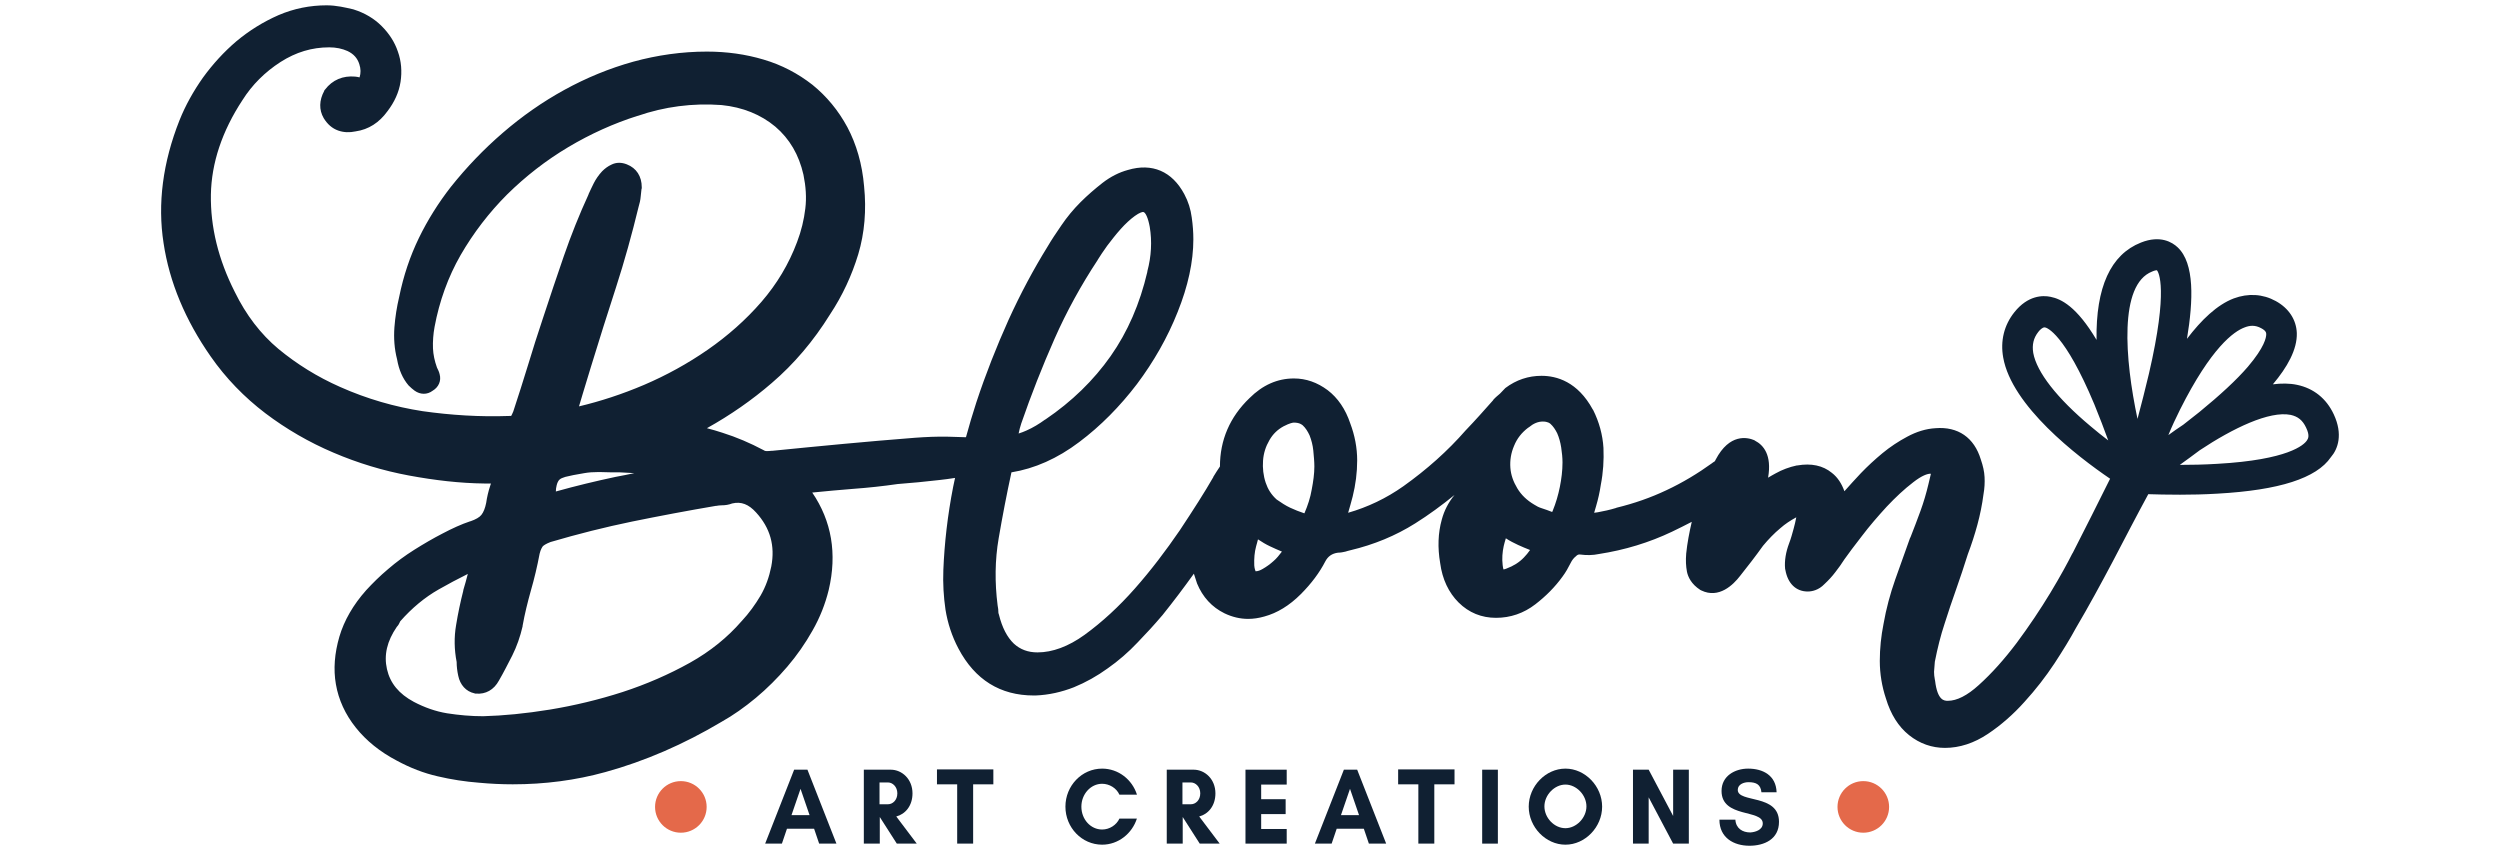 <svg xmlns="http://www.w3.org/2000/svg" xmlns:xlink="http://www.w3.org/1999/xlink" id="Calque_1" x="0px" y="0px" viewBox="0 0 94 32" style="enable-background:new 0 0 94 32;" xml:space="preserve"><style type="text/css">	.st0{fill:#0A1E33;}	.st1{fill:#E46A4B;}	.st2{fill:#102032;}	.st3{fill:#E4694A;}</style><g id="Home-1">	<g id="De-Bebe---Home-1-" transform="translate(-58, -25)">		<g id="Header" transform="translate(50, 25.92)">			<g id="Group-2" transform="translate(8.12, 0)">				<g id="de-bebe">					<path id="Shape" class="st0" d="M-180.57,78.82c0.28,0,0.5,0.13,0.66,0.38c0.16,0.26,0.24,0.61,0.24,1.06      c0,0.85-0.2,1.51-0.61,1.98c-0.87,1.07-1.83,1.98-2.88,2.74c-1.05,0.76-2.08,1.14-3.1,1.14c-1.62,0-2.86-0.95-3.71-2.85      c-0.9,1.13-1.68,1.89-2.35,2.27c-0.67,0.38-1.46,0.58-2.35,0.58c-1.3,0-2.37-0.49-3.22-1.46c-0.84-0.97-1.26-2.23-1.26-3.79      c0-1.71,0.36-3.29,1.09-4.75s1.72-2.66,2.99-3.58s2.69-1.48,4.27-1.65c0.41-4.14,1.18-7.67,2.32-10.61      c1.14-2.93,2.64-4.4,4.5-4.4c0.92,0,1.68,0.42,2.29,1.25c0.61,0.83,0.91,2.09,0.91,3.78c0,2.39-0.59,5.18-1.76,8.38      c-1.17,3.2-2.74,6.49-4.7,9.86c0.09,1.24,0.27,2.12,0.56,2.66c0.29,0.53,0.66,0.8,1.1,0.8c0.58,0,1.16-0.26,1.76-0.77      c0.6-0.51,1.4-1.37,2.4-2.56C-181.17,78.97-180.89,78.82-180.57,78.82z M-184.34,59.01c-0.41,0-0.81,0.72-1.22,2.16      c-0.41,1.44-0.75,3.32-1.04,5.65s-0.5,4.76-0.62,7.3c2.39-5.21,3.58-9.39,3.58-12.54c0-0.81-0.07-1.44-0.21-1.89      C-183.98,59.23-184.15,59.01-184.34,59.01z M-193.56,82.88c0.41,0,0.81-0.17,1.22-0.5s0.92-0.94,1.54-1.84      c-0.21-1.15-0.32-2.44-0.32-3.87c0-0.51,0.02-1.34,0.06-2.5c-1.17,0.36-2.15,1.15-2.93,2.35c-0.78,1.21-1.17,2.54-1.17,4.02      C-195.16,82.1-194.62,82.88-193.56,82.88z"></path>					<path id="Shape_00000172404014348796125950000005840062627600288932_" class="st0" d="M-170.81,79.78      c0.28,0,0.5,0.13,0.66,0.38c0.16,0.26,0.24,0.61,0.24,1.06c0,0.77-0.18,1.43-0.54,1.98c-0.6,0.92-1.38,1.63-2.35,2.14      c-0.97,0.51-2.13,0.77-3.47,0.77c-2.05,0-3.64-0.61-4.77-1.84c-1.13-1.23-1.7-2.89-1.7-4.98c0-1.47,0.31-2.84,0.93-4.11      s1.48-2.28,2.58-3.02c1.1-0.75,2.34-1.12,3.73-1.12c1.24,0,2.23,0.37,2.98,1.1c0.75,0.74,1.12,1.73,1.12,2.99      c0,1.47-0.53,2.74-1.58,3.79s-2.85,1.89-5.39,2.51c0.51,0.98,1.38,1.47,2.59,1.47c0.87,0,1.59-0.2,2.16-0.61      c0.57-0.41,1.22-1.09,1.97-2.05C-171.41,79.94-171.13,79.78-170.81,79.78z M-176.05,74.18c-0.79,0-1.46,0.46-2,1.38      c-0.54,0.92-0.82,2.03-0.82,3.33v0.06c1.26-0.3,2.25-0.75,2.98-1.34c0.73-0.6,1.09-1.29,1.09-2.08c0-0.41-0.11-0.73-0.34-0.98      C-175.37,74.3-175.67,74.18-176.05,74.18z"></path>					<path id="Shape_00000102506407220906384590000002257980625006897035_" class="st0" d="M-143.61,76.13      c0.28,0,0.49,0.14,0.64,0.42c0.15,0.28,0.22,0.63,0.22,1.06c0,0.53-0.07,0.94-0.22,1.23c-0.15,0.29-0.38,0.49-0.7,0.59      c-1.28,0.45-2.69,0.7-4.22,0.77c-0.43,1.77-1.23,3.2-2.42,4.29c-1.18,1.09-2.49,1.63-3.92,1.63c-2.15,0-3.72-0.82-4.7-2.46      c-0.98-1.64-1.47-4.02-1.47-7.14c0-2.75,0.34-5.74,1.02-8.98c0.68-3.23,1.68-5.98,2.99-8.26c1.31-2.27,2.87-3.41,4.69-3.41      c0.98,0,1.77,0.42,2.37,1.26c0.6,0.84,0.9,1.94,0.9,3.28c0,1.75-0.33,3.49-0.99,5.22c-0.66,1.73-1.76,3.54-3.3,5.44      c1.43,0.11,2.59,0.7,3.49,1.78s1.43,2.41,1.6,3.98c1-0.06,2.2-0.28,3.58-0.64C-143.93,76.15-143.78,76.13-143.61,76.13z       M-152.44,59.04c-0.43,0-0.89,0.63-1.39,1.9c-0.5,1.27-0.97,2.99-1.39,5.17c-0.43,2.18-0.75,4.55-0.96,7.14      c1.41-2.58,2.53-4.86,3.38-6.83s1.26-3.73,1.26-5.26c0-0.68-0.08-1.21-0.24-1.57C-151.94,59.22-152.16,59.04-152.44,59.04z       M-154.1,82.72c0.66,0,1.25-0.28,1.76-0.83c0.51-0.55,0.85-1.35,1.02-2.4c-0.66-0.45-1.17-1.03-1.52-1.76      c-0.35-0.73-0.53-1.49-0.53-2.3c0-0.3,0.04-0.7,0.13-1.22h-0.1c-0.87,0-1.61,0.43-2.19,1.3c-0.59,0.86-0.88,2.02-0.88,3.47      c0,1.22,0.23,2.14,0.69,2.78S-154.72,82.72-154.1,82.72z"></path>					<path id="Shape_00000082336848865811362110000006618182095416620441_" class="st0" d="M-131.22,78.82      c0.28,0,0.5,0.13,0.66,0.38c0.16,0.26,0.24,0.61,0.24,1.06c0,0.85-0.2,1.51-0.61,1.98c-0.79,0.96-1.9,1.85-3.34,2.66      c-1.44,0.81-2.98,1.22-4.62,1.22c-2.24,0-3.98-0.61-5.22-1.82c-1.24-1.22-1.86-2.88-1.86-4.99c0-1.47,0.31-2.84,0.93-4.11      s1.48-2.28,2.58-3.02c1.1-0.75,2.34-1.12,3.73-1.12c1.24,0,2.23,0.37,2.98,1.1c0.75,0.74,1.12,1.73,1.12,2.99      c0,1.47-0.53,2.74-1.58,3.79s-2.84,1.89-5.36,2.51c0.53,0.98,1.55,1.47,3.04,1.47c0.96,0,2.05-0.34,3.28-1.01      c1.23-0.67,2.29-1.55,3.18-2.64C-131.83,78.97-131.54,78.82-131.22,78.82z M-139.29,74.18c-0.79,0-1.46,0.46-2,1.38      c-0.54,0.92-0.82,2.03-0.82,3.33v0.06c1.26-0.3,2.25-0.75,2.98-1.34c0.73-0.6,1.09-1.29,1.09-2.08c0-0.41-0.11-0.73-0.34-0.98      C-138.6,74.3-138.9,74.18-139.29,74.18z"></path>					<path id="Shape_00000018933637941050143300000010093405285202505661_" class="st0" d="M-115.89,76.13      c0.28,0,0.49,0.14,0.64,0.42c0.15,0.28,0.22,0.63,0.22,1.06c0,0.53-0.07,0.94-0.22,1.23c-0.15,0.29-0.38,0.49-0.7,0.59      c-1.28,0.45-2.69,0.7-4.22,0.77c-0.43,1.77-1.23,3.2-2.42,4.29c-1.18,1.09-2.49,1.63-3.92,1.63c-2.15,0-3.72-0.82-4.7-2.46      c-0.98-1.64-1.47-4.02-1.47-7.14c0-2.75,0.34-5.74,1.02-8.98c0.68-3.23,1.68-5.98,2.99-8.26c1.31-2.27,2.87-3.41,4.69-3.41      c0.98,0,1.77,0.42,2.37,1.26c0.6,0.84,0.9,1.94,0.9,3.28c0,1.75-0.33,3.49-0.99,5.22c-0.66,1.73-1.76,3.54-3.3,5.44      c1.43,0.11,2.59,0.7,3.49,1.78c0.9,1.08,1.43,2.41,1.6,3.98c1-0.06,2.2-0.28,3.58-0.64      C-116.21,76.15-116.06,76.13-115.89,76.13z M-124.73,59.04c-0.43,0-0.89,0.63-1.39,1.9s-0.97,2.99-1.39,5.17      c-0.43,2.18-0.75,4.55-0.96,7.14c1.41-2.58,2.53-4.86,3.38-6.83s1.26-3.73,1.26-5.26c0-0.68-0.08-1.21-0.24-1.57      C-124.23,59.22-124.45,59.04-124.73,59.04z M-126.39,82.72c0.66,0,1.25-0.28,1.76-0.83s0.85-1.35,1.02-2.4      c-0.66-0.45-1.17-1.03-1.52-1.76c-0.35-0.73-0.53-1.49-0.53-2.3c0-0.3,0.04-0.7,0.13-1.22h-0.1c-0.87,0-1.61,0.43-2.19,1.3      c-0.59,0.86-0.88,2.02-0.88,3.47c0,1.22,0.23,2.14,0.69,2.78C-127.55,82.4-127.01,82.72-126.39,82.72z"></path>					<path id="Shape_00000162347109494412076270000005194256165576903603_" class="st0" d="M-106.33,79.78      c0.28,0,0.5,0.13,0.66,0.38c0.16,0.26,0.24,0.61,0.24,1.06c0,0.77-0.18,1.43-0.54,1.98c-0.6,0.92-1.38,1.63-2.35,2.14      s-2.13,0.77-3.47,0.77c-2.05,0-3.64-0.61-4.77-1.84c-1.13-1.23-1.7-2.89-1.7-4.98c0-1.47,0.31-2.84,0.93-4.11      s1.48-2.28,2.58-3.02c1.1-0.75,2.34-1.12,3.73-1.12c1.24,0,2.23,0.37,2.98,1.1c0.75,0.74,1.12,1.73,1.12,2.99      c0,1.47-0.53,2.74-1.58,3.79s-2.85,1.89-5.39,2.51c0.51,0.98,1.38,1.47,2.59,1.47c0.87,0,1.59-0.2,2.16-0.61      s1.22-1.09,1.97-2.05C-106.93,79.94-106.65,79.78-106.33,79.78z M-111.57,74.18c-0.79,0-1.46,0.46-2,1.38s-0.82,2.03-0.82,3.33      v0.06c1.26-0.3,2.25-0.75,2.98-1.34c0.73-0.6,1.09-1.29,1.09-2.08c0-0.41-0.11-0.73-0.34-0.98      C-110.89,74.3-111.19,74.18-111.57,74.18z"></path>				</g>				<path id="Line-2" class="st1" d="M-138.09,63.51c0.21-0.51,0.79-0.75,1.3-0.55c0.47,0.19,0.72,0.71,0.58,1.19l-0.04,0.11     l-1.23,3c-0.21,0.51-0.79,0.75-1.3,0.55c-0.47-0.19-0.72-0.71-0.58-1.19l0.04-0.11L-138.09,63.51z"></path>				<path id="Line-2-Copy" class="st1" d="M-111.09,63.51c0.21-0.51,0.79-0.75,1.3-0.55c0.47,0.19,0.72,0.71,0.58,1.19l-0.04,0.11     l-1.23,3c-0.21,0.51-0.79,0.75-1.3,0.55c-0.47-0.19-0.72-0.71-0.58-1.19l0.04-0.11L-111.09,63.51z"></path>			</g>		</g>	</g></g><g>	<path class="st2" d="M-145.28,32.21c-1.03,1.06-2.54,1.82-4.52,2.28c1.07,0.29,1.88,0.77,2.43,1.43c0.55,0.66,0.83,1.42,0.83,2.28  c0,1.36-0.43,2.54-1.28,3.54c-0.85,1-2.1,1.77-3.73,2.31c-1.63,0.54-3.61,0.81-5.91,0.81c-0.86,0-1.55-0.03-2.06-0.08  c-0.02,0.48-0.22,0.84-0.62,1.08c-0.4,0.24-0.9,0.36-1.52,0.36s-1.05-0.14-1.28-0.41c-0.23-0.28-0.33-0.68-0.3-1.21  c0.15-2.41,0.46-4.93,0.9-7.58c0.45-2.64,1.02-5.19,1.7-7.65c0.12-0.43,0.36-0.73,0.72-0.9c0.36-0.17,0.83-0.26,1.42-0.26  c1.05,0,1.57,0.29,1.57,0.88c0,0.24-0.05,0.52-0.15,0.83c-0.45,1.34-0.89,3.16-1.34,5.46c-0.45,2.3-0.77,4.49-0.95,6.57  c0.83,0.07,1.5,0.1,2.01,0.1c2.41,0,4.18-0.35,5.3-1.05c1.13-0.7,1.69-1.59,1.69-2.67c0-0.76-0.32-1.39-0.97-1.91  s-1.73-0.8-3.24-0.85c-0.34-0.02-0.59-0.1-0.72-0.26c-0.14-0.15-0.21-0.4-0.21-0.75c0-0.5,0.1-0.9,0.31-1.21  c0.21-0.31,0.58-0.47,1.14-0.49c1.22-0.03,2.33-0.21,3.32-0.54c0.99-0.33,1.77-0.79,2.34-1.38c0.57-0.59,0.85-1.29,0.85-2.08  c0-1-0.49-1.79-1.47-2.36c-0.98-0.58-2.49-0.86-4.52-0.86c-1.84,0-3.62,0.24-5.34,0.71c-1.72,0.47-3.18,1.07-4.39,1.79  c-0.55,0.33-1.02,0.49-1.39,0.49c-0.31,0-0.55-0.11-0.71-0.32c-0.16-0.21-0.25-0.49-0.25-0.81c0-0.43,0.09-0.8,0.27-1.11  c0.18-0.31,0.61-0.66,1.3-1.06c1.45-0.83,3.14-1.47,5.08-1.94c1.94-0.46,3.93-0.7,5.96-0.7c3.11,0,5.44,0.53,6.97,1.57  c1.53,1.05,2.3,2.44,2.3,4.16C-143.73,29.89-144.25,31.15-145.28,32.21z"></path>	<path class="st2" d="M-133.24,39.5c0.13,0.21,0.19,0.49,0.19,0.85c0,0.69-0.16,1.22-0.49,1.6c-0.74,0.91-1.54,1.66-2.41,2.25  c-0.87,0.59-1.85,0.88-2.96,0.88c-1.51,0-2.64-0.69-3.37-2.06c-0.73-1.38-1.1-3.16-1.1-5.34c0-2.1,0.27-4.49,0.81-7.18  c0.54-2.68,1.34-4.99,2.4-6.92c1.06-1.93,2.32-2.89,3.78-2.89c0.83,0,1.48,0.38,1.95,1.15c0.47,0.77,0.71,1.86,0.71,3.29  c0,2.05-0.57,4.42-1.7,7.12c-1.14,2.7-2.68,5.38-4.62,8.03c0.12,0.71,0.32,1.21,0.59,1.51c0.28,0.3,0.64,0.45,1.08,0.45  c0.71,0,1.32-0.2,1.86-0.61c0.53-0.4,1.21-1.1,2.04-2.08c0.21-0.24,0.44-0.36,0.7-0.36C-133.54,39.19-133.37,39.3-133.24,39.5z   M-138.28,25.39c-0.5,1.43-0.94,3.2-1.32,5.32c-0.38,2.12-0.59,4.15-0.62,6.09c1.22-2.01,2.19-4.03,2.92-6.05  c0.72-2.02,1.08-3.87,1.08-5.54c0-1.31-0.24-1.96-0.72-1.96C-137.34,23.24-137.79,23.96-138.28,25.39z"></path>	<path class="st2" d="M-121.46,37.36c0.12,0.22,0.18,0.51,0.18,0.85c0,0.83-0.25,1.32-0.75,1.47c-1.03,0.36-2.17,0.57-3.41,0.62  c-0.33,1.45-0.97,2.6-1.94,3.47c-0.96,0.87-2.06,1.3-3.28,1.3c-1.03,0-1.91-0.25-2.65-0.75c-0.73-0.5-1.29-1.16-1.66-1.99  c-0.38-0.83-0.57-1.72-0.57-2.68c0-1.31,0.25-2.47,0.75-3.5c0.5-1.02,1.19-1.82,2.06-2.4c0.88-0.58,1.85-0.86,2.92-0.86  c1.31,0,2.36,0.45,3.16,1.36c0.8,0.9,1.27,2.02,1.41,3.34c0.81-0.05,1.77-0.22,2.89-0.52c0.14-0.03,0.26-0.05,0.36-0.05  C-121.75,37.03-121.58,37.14-121.46,37.36z M-129.01,41.67c0.4-0.45,0.68-1.09,0.81-1.94c-0.53-0.36-0.94-0.83-1.23-1.42  c-0.28-0.58-0.43-1.2-0.43-1.86c0-0.28,0.03-0.55,0.08-0.83h-0.13c-0.69,0-1.26,0.33-1.72,0.99c-0.46,0.66-0.68,1.6-0.68,2.8  c0,0.95,0.18,1.67,0.55,2.17c0.37,0.5,0.8,0.75,1.3,0.75C-129.89,42.34-129.41,42.12-129.01,41.67z"></path>	<path class="st2" d="M-109.82,37.36c0.12,0.22,0.18,0.51,0.18,0.85c0,0.83-0.25,1.32-0.75,1.47c-1.03,0.36-2.17,0.57-3.41,0.62  c-0.33,1.45-0.97,2.6-1.94,3.47c-0.96,0.87-2.06,1.3-3.28,1.3c-1.03,0-1.91-0.25-2.65-0.75c-0.73-0.5-1.29-1.16-1.66-1.99  c-0.38-0.83-0.57-1.72-0.57-2.68c0-1.31,0.25-2.47,0.75-3.5c0.5-1.02,1.19-1.82,2.06-2.4c0.88-0.58,1.85-0.86,2.92-0.86  c1.31,0,2.36,0.45,3.16,1.36c0.8,0.9,1.27,2.02,1.41,3.34c0.81-0.05,1.77-0.22,2.89-0.52c0.14-0.03,0.26-0.05,0.36-0.05  C-110.11,37.03-109.94,37.14-109.82,37.36z M-117.37,41.67c0.4-0.45,0.68-1.09,0.81-1.94c-0.53-0.36-0.94-0.83-1.23-1.42  c-0.28-0.58-0.43-1.2-0.43-1.86c0-0.28,0.03-0.55,0.08-0.83h-0.13c-0.69,0-1.26,0.33-1.72,0.99c-0.46,0.66-0.68,1.6-0.68,2.8  c0,0.95,0.18,1.67,0.55,2.17c0.37,0.5,0.8,0.75,1.3,0.75C-118.25,42.34-117.77,42.12-117.37,41.67z"></path>	<path class="st2" d="M-111.4,44.05c-0.27-0.69-0.4-1.79-0.4-3.3c0-2.24,0.32-4.36,0.95-6.38c0.15-0.5,0.41-0.86,0.76-1.1  c0.35-0.23,0.85-0.35,1.48-0.35c0.34,0,0.58,0.04,0.72,0.13c0.14,0.09,0.21,0.25,0.21,0.49c0,0.28-0.13,0.89-0.39,1.86  c-0.17,0.69-0.31,1.29-0.41,1.79c-0.1,0.51-0.19,1.14-0.26,1.9c0.46-1.34,1.02-2.48,1.66-3.41c0.65-0.93,1.31-1.62,1.99-2.08  c0.68-0.46,1.32-0.68,1.92-0.68c0.6,0,1.03,0.14,1.28,0.41c0.25,0.28,0.37,0.7,0.37,1.26c0,0.55-0.16,1.55-0.49,2.99  c-0.14,0.62-0.23,1.08-0.28,1.39c0.57-1.45,1.2-2.62,1.9-3.54c0.7-0.91,1.38-1.56,2.05-1.95c0.67-0.39,1.29-0.58,1.86-0.58  c0.55,0,0.97,0.14,1.25,0.43c0.28,0.28,0.43,0.7,0.43,1.25c0,0.45-0.09,1.29-0.28,2.53c-0.17,1.05-0.31,2.04-0.41,2.98  c-0.1,0.94-0.15,1.98-0.15,3.14c0,0.65-0.13,1.12-0.4,1.41c-0.27,0.28-0.7,0.43-1.3,0.43c-0.57,0-0.98-0.15-1.24-0.44  c-0.26-0.29-0.39-0.73-0.39-1.32c0-0.69,0.12-1.82,0.36-3.41c0.21-1.38,0.31-2.25,0.31-2.63c0-0.27-0.09-0.41-0.28-0.41  c-0.22,0-0.54,0.29-0.95,0.86c-0.41,0.58-0.83,1.34-1.24,2.28c-0.41,0.95-0.75,1.94-1.01,2.99c-0.19,0.83-0.41,1.38-0.66,1.65  c-0.25,0.28-0.65,0.41-1.2,0.41c-0.57,0-0.99-0.27-1.28-0.81c-0.28-0.54-0.43-1.2-0.43-1.97c0-0.65,0.09-1.6,0.26-2.84  c0.14-1.1,0.21-1.82,0.21-2.17c0-0.27-0.09-0.41-0.28-0.41c-0.26,0-0.59,0.31-0.98,0.93c-0.4,0.62-0.78,1.41-1.15,2.37  c-0.37,0.96-0.67,1.91-0.89,2.84c-0.19,0.81-0.41,1.36-0.66,1.64c-0.25,0.28-0.64,0.43-1.17,0.43  C-110.68,45.08-111.14,44.73-111.4,44.05z"></path></g><g>	<g>		<path class="st2" d="M-155.43,49.9c0.21,0,0.39,0.18,0.39,0.41c0,0.22-0.18,0.41-0.39,0.41c-0.22,0-0.39-0.18-0.39-0.41   C-155.82,50.09-155.65,49.9-155.43,49.9z"></path>		<path class="st2" d="M-149.56,50.67l-0.22-0.64h-1.16l-0.22,0.64h-0.72l1.23-3.16h0.57l1.24,3.16H-149.56z M-150.36,48.34   l-0.38,1.12h0.77L-150.36,48.34z"></path>		<path class="st2" d="M-146.99,50.67h-0.67v-3.16h0.51h0.17h0.47c0.49,0,0.93,0.41,0.93,1.01c0,0.53-0.31,0.89-0.69,0.98l0.87,1.16   h-0.85l-0.72-1.13h0V50.67z M-146.99,48.06v0.93h0.36c0.2,0,0.4-0.17,0.4-0.47c0-0.29-0.21-0.47-0.4-0.47H-146.99z"></path>		<path class="st2" d="M-143.02,50.67h-0.67v-2.53h-0.87v-0.63h2.41v0.63h-0.87V50.67z"></path>		<path class="st2" d="M-136.01,49.6c-0.21,0.65-0.8,1.12-1.49,1.12c-0.86,0-1.57-0.73-1.57-1.63c0-0.9,0.7-1.63,1.57-1.63   c0.69,0,1.28,0.47,1.49,1.11h-0.75c-0.13-0.28-0.43-0.46-0.74-0.46c-0.49,0-0.89,0.44-0.89,0.98c0,0.54,0.39,0.98,0.89,0.98   c0.31,0,0.62-0.19,0.74-0.47H-136.01z"></path>		<path class="st2" d="M-134.08,50.67h-0.67v-3.16h0.51h0.17h0.47c0.49,0,0.93,0.41,0.93,1.01c0,0.53-0.31,0.89-0.69,0.98l0.87,1.16   h-0.85l-0.72-1.13h0V50.67z M-134.08,48.06v0.93h0.36c0.2,0,0.4-0.17,0.4-0.47c0-0.29-0.21-0.47-0.4-0.47H-134.08z"></path>		<path class="st2" d="M-129.63,50.67h-1.76v-3.16h1.76v0.63h-1.09v0.63h1.05v0.63h-1.05v0.64h1.09V50.67z"></path>		<path class="st2" d="M-126.13,50.67l-0.22-0.64h-1.16l-0.22,0.64h-0.72l1.23-3.16h0.57l1.23,3.16H-126.13z M-126.93,48.34   l-0.38,1.12h0.77L-126.93,48.34z"></path>		<path class="st2" d="M-123.35,50.67h-0.67v-2.53h-0.87v-0.63h2.41v0.63h-0.87V50.67z"></path>		<path class="st2" d="M-121.3,50.67v-3.16h0.67v3.16H-121.3z"></path>		<path class="st2" d="M-117.75,50.72c-0.84,0-1.57-0.75-1.57-1.63c0-0.87,0.72-1.63,1.57-1.63c0.84,0,1.57,0.75,1.57,1.63   C-116.19,49.96-116.91,50.72-117.75,50.72z M-117.75,48.16c-0.47,0-0.89,0.44-0.89,0.93s0.43,0.93,0.89,0.93   c0.47,0,0.9-0.45,0.9-0.93S-117.28,48.16-117.75,48.16z"></path>		<path class="st2" d="M-113.16,50.67l-1.05-1.97v1.97h-0.67v-3.16h0.67l1.05,1.97v-1.97h0.67v3.16H-113.16z"></path>		<path class="st2" d="M-109.34,49.81c0-0.61-1.76-0.22-1.76-1.38c0-0.65,0.58-0.96,1.14-0.96c0.63,0,1.19,0.29,1.21,1.01h-0.65   c-0.04-0.33-0.22-0.44-0.56-0.44c-0.19,0-0.45,0.09-0.45,0.33c0,0.56,1.76,0.16,1.76,1.36c0,0.74-0.64,1.02-1.26,1.02   c-0.67,0-1.28-0.34-1.29-1.11h0.68c0.02,0.38,0.3,0.55,0.64,0.55C-109.67,50.18-109.34,50.09-109.34,49.81z"></path>		<path class="st2" d="M-104.98,49.9c0.21,0,0.39,0.18,0.39,0.41c0,0.22-0.18,0.41-0.39,0.41c-0.22,0-0.39-0.18-0.39-0.41   C-105.38,50.09-105.2,49.9-104.98,49.9z"></path>	</g></g><g>	<g>		<g>			<path class="st2" d="M-72.73-78.99c-1.01,1.03-2.48,1.78-4.42,2.23c1.04,0.29,1.83,0.75,2.37,1.4c0.54,0.65,0.81,1.39,0.81,2.23    c0,1.33-0.42,2.48-1.25,3.46c-0.83,0.98-2.05,1.73-3.65,2.26c-1.6,0.53-3.53,0.8-5.78,0.8c-0.84,0-1.51-0.03-2.02-0.08    c-0.02,0.47-0.22,0.82-0.61,1.06c-0.39,0.24-0.88,0.35-1.49,0.35c-0.61,0-1.02-0.13-1.25-0.4c-0.23-0.27-0.32-0.67-0.29-1.19    c0.15-2.36,0.45-4.83,0.88-7.41c0.44-2.58,0.99-5.08,1.67-7.48c0.12-0.42,0.35-0.72,0.71-0.88c0.35-0.17,0.82-0.25,1.39-0.25    c1.03,0,1.54,0.29,1.54,0.86c0,0.24-0.05,0.5-0.15,0.81c-0.44,1.31-0.88,3.09-1.31,5.34c-0.44,2.25-0.75,4.39-0.93,6.42    c0.81,0.07,1.46,0.1,1.97,0.1c2.36,0,4.09-0.34,5.19-1.02c1.1-0.68,1.65-1.55,1.65-2.61c0-0.74-0.32-1.36-0.95-1.87    c-0.63-0.5-1.69-0.78-3.17-0.83c-0.34-0.02-0.57-0.1-0.71-0.25c-0.13-0.15-0.2-0.4-0.2-0.73c0-0.49,0.1-0.88,0.3-1.19    c0.2-0.3,0.57-0.46,1.11-0.48c1.19-0.03,2.28-0.21,3.24-0.53c0.97-0.32,1.73-0.77,2.28-1.35c0.56-0.58,0.83-1.26,0.83-2.03    c0-0.98-0.48-1.75-1.44-2.31c-0.96-0.56-2.43-0.85-4.42-0.85c-1.8,0-3.54,0.23-5.23,0.69c-1.68,0.46-3.11,1.05-4.29,1.75    c-0.54,0.32-0.99,0.48-1.36,0.48c-0.3,0-0.53-0.1-0.69-0.32c-0.16-0.21-0.24-0.48-0.24-0.8c0-0.42,0.09-0.78,0.27-1.09    s0.6-0.65,1.27-1.03c1.41-0.81,3.07-1.44,4.97-1.89c1.9-0.45,3.85-0.68,5.83-0.68c3.05,0,5.32,0.51,6.82,1.54    c1.5,1.03,2.25,2.38,2.25,4.06C-71.21-81.26-71.72-80.03-72.73-78.99z"></path>			<path class="st2" d="M-60.95-71.86c0.13,0.2,0.19,0.48,0.19,0.83c0,0.67-0.16,1.2-0.48,1.57c-0.72,0.89-1.51,1.62-2.36,2.2    c-0.85,0.57-1.81,0.86-2.89,0.86c-1.48,0-2.58-0.67-3.29-2.02c-0.72-1.35-1.07-3.09-1.07-5.23c0-2.05,0.27-4.39,0.8-7.02    c0.53-2.63,1.31-4.88,2.35-6.77c1.03-1.88,2.27-2.83,3.7-2.83c0.81,0,1.44,0.37,1.91,1.12c0.46,0.75,0.69,1.82,0.69,3.22    c0,2-0.56,4.33-1.67,6.97c-1.11,2.64-2.62,5.26-4.52,7.85c0.12,0.69,0.31,1.18,0.58,1.48c0.27,0.29,0.62,0.44,1.06,0.44    c0.69,0,1.3-0.2,1.82-0.59c0.52-0.4,1.19-1.07,1.99-2.03c0.2-0.24,0.43-0.35,0.68-0.35C-61.25-72.17-61.08-72.07-60.95-71.86z     M-65.89-85.67c-0.49,1.4-0.92,3.13-1.29,5.2c-0.37,2.07-0.57,4.06-0.61,5.96c1.19-1.97,2.15-3.94,2.85-5.92    c0.71-1.98,1.06-3.78,1.06-5.41c0-1.28-0.24-1.92-0.71-1.92C-64.96-87.77-65.4-87.07-65.89-85.67z"></path>			<path class="st2" d="M-49.43-73.96c0.12,0.22,0.18,0.5,0.18,0.83c0,0.81-0.24,1.29-0.73,1.44c-1.01,0.35-2.12,0.56-3.33,0.61    c-0.32,1.41-0.95,2.55-1.89,3.4c-0.94,0.85-2.01,1.27-3.21,1.27c-1.01,0-1.87-0.24-2.59-0.73c-0.72-0.49-1.26-1.14-1.63-1.94    c-0.37-0.81-0.56-1.68-0.56-2.63c0-1.28,0.24-2.42,0.73-3.42c0.49-1,1.16-1.78,2.02-2.35c0.86-0.56,1.81-0.85,2.85-0.85    c1.28,0,2.31,0.44,3.09,1.33c0.78,0.88,1.24,1.97,1.38,3.27c0.79-0.05,1.73-0.22,2.83-0.5c0.13-0.03,0.25-0.05,0.35-0.05    C-49.71-74.29-49.55-74.18-49.43-73.96z M-56.81-69.74c0.4-0.44,0.66-1.07,0.8-1.89c-0.52-0.35-0.92-0.82-1.2-1.39    c-0.28-0.57-0.42-1.18-0.42-1.82c0-0.27,0.03-0.54,0.08-0.81h-0.13c-0.67,0-1.23,0.32-1.68,0.97c-0.45,0.65-0.67,1.56-0.67,2.74    c0,0.93,0.18,1.63,0.54,2.12c0.36,0.49,0.79,0.73,1.27,0.73C-57.67-69.09-57.21-69.3-56.81-69.74z"></path>			<path class="st2" d="M-38.04-73.96c0.12,0.22,0.18,0.5,0.18,0.83c0,0.81-0.24,1.29-0.73,1.44c-1.01,0.35-2.12,0.56-3.33,0.61    c-0.32,1.41-0.95,2.55-1.89,3.4c-0.94,0.85-2.01,1.27-3.21,1.27c-1.01,0-1.87-0.24-2.59-0.73c-0.72-0.49-1.26-1.14-1.63-1.94    c-0.37-0.81-0.56-1.68-0.56-2.63c0-1.28,0.24-2.42,0.73-3.42c0.49-1,1.16-1.78,2.02-2.35c0.86-0.56,1.81-0.85,2.85-0.85    c1.28,0,2.31,0.44,3.09,1.33c0.78,0.88,1.24,1.97,1.38,3.27c0.79-0.05,1.73-0.22,2.83-0.5c0.13-0.03,0.25-0.05,0.35-0.05    C-38.33-74.29-38.16-74.18-38.04-73.96z M-45.43-69.74c0.4-0.44,0.66-1.07,0.8-1.89c-0.52-0.35-0.92-0.82-1.2-1.39    c-0.28-0.57-0.42-1.18-0.42-1.82c0-0.27,0.03-0.54,0.08-0.81h-0.13c-0.67,0-1.23,0.32-1.68,0.97c-0.45,0.65-0.67,1.56-0.67,2.74    c0,0.93,0.18,1.63,0.54,2.12c0.36,0.49,0.79,0.73,1.27,0.73C-46.29-69.09-45.82-69.3-45.43-69.74z"></path>			<path class="st2" d="M-39.6-67.42c-0.26-0.67-0.39-1.75-0.39-3.23c0-2.19,0.31-4.27,0.93-6.24c0.15-0.49,0.4-0.85,0.74-1.07    c0.34-0.23,0.83-0.34,1.45-0.34c0.34,0,0.57,0.04,0.71,0.13c0.13,0.08,0.2,0.24,0.2,0.48c0,0.27-0.13,0.88-0.38,1.82    c-0.17,0.67-0.3,1.26-0.4,1.75c-0.1,0.5-0.19,1.12-0.25,1.86c0.45-1.31,1-2.42,1.63-3.33c0.63-0.91,1.28-1.59,1.94-2.03    c0.66-0.45,1.29-0.67,1.88-0.67c0.59,0,1.01,0.13,1.25,0.4c0.24,0.27,0.37,0.68,0.37,1.24c0,0.54-0.16,1.51-0.48,2.93    c-0.13,0.61-0.23,1.06-0.28,1.36c0.56-1.41,1.17-2.57,1.86-3.46c0.68-0.89,1.35-1.53,2.01-1.91c0.66-0.38,1.26-0.57,1.82-0.57    c0.54,0,0.95,0.14,1.22,0.42c0.28,0.28,0.42,0.69,0.42,1.22c0,0.44-0.09,1.26-0.28,2.47c-0.17,1.03-0.3,2-0.4,2.92    c-0.1,0.92-0.15,1.94-0.15,3.07c0,0.64-0.13,1.1-0.39,1.38c-0.26,0.28-0.69,0.42-1.27,0.42c-0.56,0-0.96-0.14-1.21-0.43    c-0.25-0.29-0.38-0.72-0.38-1.29c0-0.67,0.12-1.78,0.35-3.33c0.2-1.35,0.3-2.2,0.3-2.57c0-0.27-0.09-0.4-0.28-0.4    c-0.22,0-0.53,0.28-0.93,0.85c-0.4,0.56-0.81,1.31-1.21,2.23c-0.4,0.93-0.73,1.9-0.98,2.93c-0.19,0.81-0.4,1.35-0.64,1.62    c-0.24,0.27-0.64,0.4-1.17,0.4c-0.56,0-0.97-0.27-1.25-0.8c-0.28-0.53-0.42-1.17-0.42-1.93c0-0.64,0.08-1.57,0.25-2.78    c0.13-1.08,0.2-1.78,0.2-2.12c0-0.27-0.09-0.4-0.28-0.4c-0.25,0-0.57,0.3-0.96,0.91c-0.39,0.61-0.76,1.38-1.12,2.32    c-0.36,0.94-0.65,1.87-0.87,2.78c-0.19,0.79-0.4,1.33-0.64,1.6c-0.24,0.28-0.63,0.42-1.15,0.42    C-38.89-66.41-39.34-66.75-39.6-67.42z"></path>		</g>	</g>	<g>		<g>			<g>				<path class="st2" d="M-76.86-58.53l-0.21-0.62h-1.13l-0.21,0.62h-0.7l1.21-3.09h0.55l1.21,3.09H-76.86z M-77.65-60.81l-0.38,1.1     h0.75L-77.65-60.81z"></path>				<path class="st2" d="M-74.35-58.53H-75v-3.09h0.49h0.16h0.46c0.48,0,0.91,0.4,0.91,0.99c0,0.52-0.3,0.87-0.68,0.96l0.85,1.14     h-0.83l-0.71-1.1h0V-58.53z M-74.35-61.08v0.91H-74c0.19,0,0.39-0.16,0.39-0.46c0-0.28-0.2-0.45-0.39-0.45H-74.35z"></path>				<path class="st2" d="M-70.46-58.53h-0.66V-61h-0.85v-0.62h2.35V-61h-0.85V-58.53z"></path>				<path class="st2" d="M-63.62-59.58c-0.2,0.64-0.78,1.09-1.45,1.09c-0.84,0-1.53-0.71-1.53-1.59c0-0.88,0.69-1.59,1.53-1.59     c0.68,0,1.25,0.45,1.45,1.09h-0.73c-0.12-0.28-0.42-0.45-0.72-0.45c-0.48,0-0.86,0.43-0.86,0.95c0,0.53,0.38,0.95,0.86,0.95     c0.31,0,0.6-0.19,0.73-0.46H-63.62z"></path>				<path class="st2" d="M-61.72-58.53h-0.66v-3.09h0.49h0.16h0.46c0.48,0,0.91,0.4,0.91,0.99c0,0.52-0.3,0.87-0.68,0.96l0.85,1.14     H-61l-0.71-1.1h0V-58.53z M-61.72-61.08v0.91h0.35c0.19,0,0.39-0.16,0.39-0.46c0-0.28-0.2-0.45-0.39-0.45H-61.72z"></path>				<path class="st2" d="M-57.37-58.53h-1.72v-3.09h1.72V-61h-1.07v0.61h1.02v0.62h-1.02v0.62h1.07V-58.53z"></path>				<path class="st2" d="M-53.95-58.53l-0.21-0.62h-1.13l-0.21,0.62h-0.7l1.21-3.09h0.55l1.21,3.09H-53.95z M-54.73-60.81l-0.38,1.1     h0.75L-54.73-60.81z"></path>				<path class="st2" d="M-51.23-58.53h-0.66V-61h-0.85v-0.62h2.35V-61h-0.85V-58.53z"></path>				<path class="st2" d="M-49.22-58.53v-3.09h0.66v3.09H-49.22z"></path>				<path class="st2" d="M-45.75-58.49c-0.82,0-1.53-0.74-1.53-1.59c0-0.85,0.71-1.59,1.53-1.59c0.82,0,1.53,0.74,1.53,1.59     C-44.22-59.22-44.93-58.49-45.75-58.49z M-45.75-60.99c-0.46,0-0.87,0.43-0.87,0.91c0,0.48,0.41,0.91,0.87,0.91     s0.87-0.44,0.87-0.91C-44.88-60.56-45.29-60.99-45.75-60.99z"></path>				<path class="st2" d="M-41.26-58.53l-1.02-1.93v1.93h-0.66v-3.09h0.66l1.02,1.93v-1.93h0.66v3.09H-41.26z"></path>				<path class="st2" d="M-37.52-59.38c0-0.6-1.72-0.21-1.72-1.35c0-0.64,0.57-0.94,1.11-0.94c0.61,0,1.16,0.28,1.18,0.99h-0.63     c-0.03-0.32-0.21-0.43-0.54-0.43c-0.18,0-0.44,0.09-0.44,0.32c0,0.55,1.72,0.15,1.72,1.33c0,0.73-0.62,0.99-1.23,0.99     c-0.66,0-1.25-0.34-1.26-1.09h0.66c0.02,0.37,0.3,0.54,0.62,0.54C-37.85-59.01-37.52-59.1-37.52-59.38z"></path>			</g>		</g>		<circle class="st2" cx="-82.64" cy="-60.05" r="0.6"></circle>		<circle class="st2" cx="-33.33" cy="-60.05" r="0.6"></circle>	</g>	<g>		<path class="st2" d="M-92.61-80.79c-0.03-0.07-0.65-1.63-2.42-1.93c-1.34-0.23-2.91,0.35-4.69,1.7c1.03-2.05,1.31-3.73,0.82-5.02   c-0.63-1.68-2.28-2-2.35-2.01c-0.07-0.01-1.73-0.3-2.91,1.06c-1.43,1.64-1.42,4.87,0.02,9.6c-4.83-0.86-8.01-0.49-9.47,1.11   c-1.21,1.33-0.73,2.94-0.71,3.01c0.02,0.07,0.53,1.67,2.27,2.1c0.45,0.11,0.93,0.13,1.44,0.06c1.18-0.16,2.53-0.78,4.04-1.87   c-1.3,2.34-1.69,4.23-1.16,5.65c0.63,1.68,2.28,2,2.35,2.01c0.03,0.01,0.41,0.07,0.92,0c0.59-0.08,1.36-0.33,1.99-1.06   c0.99-1.14,1.29-3.05,0.9-5.7c1.49,2.23,2.99,3.44,4.5,3.62c0.28,0.03,0.55,0.03,0.79,0c1.3-0.17,2.04-1.12,2.07-1.17   c0.04-0.06,1.05-1.4,0.39-3.07c-0.5-1.26-1.81-2.31-3.91-3.14c0.2-0.02,0.4-0.04,0.6-0.07c1.93-0.26,3.28-0.88,4.04-1.85   C-91.99-79.15-92.58-80.72-92.61-80.79z M-103.26-86.18c0.39-0.46,0.89-0.62,1.25-0.67c0.29-0.04,0.51-0.01,0.54,0   c0.05,0.01,1.05,0.22,1.44,1.24c0.34,0.92,0.36,3.09-3.04,7.6C-104.67-83.41-103.9-85.44-103.26-86.18z M-111.75-72.32   c-1.05-0.25-1.39-1.2-1.42-1.29c-0.02-0.08-0.27-1.07,0.46-1.86c0.66-0.72,2.59-1.72,8.14-0.76   C-108.64-72.34-110.79-72.09-111.75-72.32z M-103.36-67.17c-0.71,0.83-1.72,0.69-1.8,0.67c-0.05-0.01-1.05-0.22-1.44-1.24   c-0.34-0.92-0.36-3.09,3.04-7.6C-101.96-69.94-102.73-67.91-103.36-67.17z M-94.94-72.25c0.41,1-0.17,1.84-0.22,1.91   c-0.06,0.07-0.71,0.84-1.78,0.71c-0.97-0.12-2.91-1.11-5.35-6.18C-96.76-74.77-95.31-73.16-94.94-72.25z M-94.04-78.48   c-0.6,0.77-2.44,1.93-8.07,1.38c3.76-4.18,5.9-4.59,6.86-4.44c1.08,0.17,1.49,1.11,1.51,1.18C-93.72-80.3-93.37-79.34-94.04-78.48   z"></path>		<path class="st3" d="M-106.42-78.76l1.09,0.26l-0.38-1.05c-1.85-5.14-3.93-7.97-6.19-8.41c-1.77-0.34-2.89,0.9-2.94,0.95   c-0.05,0.05-1.16,1.32-0.62,3.03C-114.78-81.78-111.74-80.02-106.42-78.76z M-113.95-86.21c0.06-0.07,0.77-0.79,1.83-0.57   c0.96,0.19,2.81,1.32,4.87,6.56c-5.43-1.46-6.76-3.18-7.06-4.11C-114.65-85.35-114.01-86.14-113.95-86.21z"></path>	</g></g><g>	<g>		<g>			<path class="st2" d="M-54.07-32.38c-0.99,1.02-2.44,1.75-4.35,2.2c1.03,0.28,1.81,0.74,2.34,1.38c0.53,0.64,0.8,1.37,0.8,2.2    c0,1.31-0.41,2.44-1.23,3.41c-0.82,0.96-2.02,1.7-3.59,2.22c-1.57,0.52-3.47,0.78-5.69,0.78c-0.83,0-1.49-0.02-1.99-0.07    c-0.02,0.46-0.22,0.81-0.6,1.04c-0.38,0.23-0.87,0.35-1.47,0.35c-0.6,0-1.01-0.13-1.23-0.4c-0.22-0.27-0.32-0.65-0.29-1.17    c0.15-2.32,0.44-4.75,0.87-7.29c0.43-2.54,0.98-5,1.64-7.37c0.12-0.41,0.35-0.7,0.7-0.87c0.35-0.17,0.8-0.25,1.37-0.25    c1.01,0,1.52,0.28,1.52,0.85c0,0.23-0.05,0.5-0.15,0.8c-0.43,1.29-0.86,3.04-1.29,5.26c-0.43,2.21-0.74,4.32-0.92,6.33    c0.8,0.07,1.44,0.1,1.94,0.1c2.32,0,4.02-0.34,5.11-1.01c1.09-0.67,1.63-1.53,1.63-2.57c0-0.73-0.31-1.34-0.93-1.84    c-0.62-0.5-1.66-0.77-3.12-0.82c-0.33-0.02-0.56-0.1-0.7-0.25c-0.13-0.15-0.2-0.39-0.2-0.72c0-0.48,0.1-0.87,0.3-1.17    c0.2-0.3,0.56-0.46,1.09-0.47c1.18-0.03,2.24-0.21,3.19-0.52c0.95-0.31,1.7-0.76,2.25-1.33c0.55-0.57,0.82-1.24,0.82-2    c0-0.96-0.47-1.72-1.42-2.27c-0.94-0.55-2.39-0.83-4.35-0.83c-1.77,0-3.49,0.23-5.14,0.68c-1.66,0.46-3.07,1.03-4.23,1.73    c-0.53,0.31-0.98,0.47-1.34,0.47c-0.3,0-0.53-0.1-0.68-0.31c-0.16-0.21-0.24-0.47-0.24-0.78c0-0.41,0.09-0.77,0.26-1.07    c0.17-0.3,0.59-0.64,1.26-1.02c1.39-0.8,3.02-1.42,4.9-1.86c1.87-0.45,3.79-0.67,5.74-0.67c3,0,5.24,0.51,6.71,1.52    c1.47,1.01,2.21,2.34,2.21,4C-52.58-34.61-53.08-33.4-54.07-32.38z"></path>			<path class="st2" d="M-42.48-25.36c0.12,0.2,0.19,0.47,0.19,0.82c0,0.66-0.16,1.18-0.47,1.54c-0.71,0.88-1.49,1.6-2.32,2.16    c-0.84,0.56-1.79,0.85-2.85,0.85c-1.46,0-2.54-0.66-3.24-1.99c-0.7-1.33-1.06-3.04-1.06-5.15c0-2.02,0.26-4.32,0.78-6.91    c0.52-2.58,1.29-4.81,2.31-6.66c1.02-1.86,2.23-2.78,3.64-2.78c0.8,0,1.42,0.37,1.88,1.11c0.46,0.74,0.68,1.79,0.68,3.17    c0,1.97-0.55,4.26-1.64,6.86c-1.09,2.6-2.58,5.18-4.45,7.73c0.12,0.68,0.31,1.16,0.57,1.45c0.26,0.29,0.61,0.43,1.04,0.43    c0.68,0,1.28-0.19,1.79-0.58c0.51-0.39,1.17-1.06,1.96-2c0.2-0.23,0.42-0.35,0.67-0.35C-42.77-25.66-42.6-25.56-42.48-25.36z     M-47.34-38.95c-0.48,1.38-0.9,3.08-1.27,5.12c-0.36,2.04-0.56,3.99-0.6,5.87c1.18-1.94,2.11-3.88,2.81-5.83    c0.7-1.95,1.04-3.72,1.04-5.33c0-1.26-0.23-1.89-0.7-1.89C-46.42-41.02-46.86-40.33-47.34-38.95z"></path>			<path class="st2" d="M-31.13-27.42c0.12,0.22,0.17,0.49,0.17,0.82c0,0.8-0.24,1.27-0.72,1.42c-0.99,0.35-2.09,0.55-3.28,0.6    c-0.31,1.39-0.94,2.51-1.86,3.34c-0.93,0.84-1.98,1.26-3.16,1.26c-0.99,0-1.84-0.24-2.55-0.72c-0.7-0.48-1.24-1.12-1.6-1.91    c-0.36-0.8-0.55-1.66-0.55-2.58c0-1.26,0.24-2.38,0.72-3.37c0.48-0.99,1.14-1.76,1.99-2.31c0.85-0.55,1.78-0.83,2.81-0.83    c1.26,0,2.27,0.43,3.04,1.3c0.77,0.87,1.22,1.94,1.35,3.22c0.78-0.05,1.71-0.22,2.78-0.5c0.13-0.03,0.25-0.05,0.35-0.05    C-31.41-27.74-31.25-27.64-31.13-27.42z M-38.4-23.27c0.39-0.43,0.65-1.05,0.78-1.86c-0.51-0.35-0.91-0.8-1.18-1.37    c-0.27-0.56-0.41-1.16-0.41-1.79c0-0.26,0.02-0.53,0.07-0.8h-0.12c-0.66,0-1.21,0.32-1.65,0.96c-0.44,0.64-0.66,1.54-0.66,2.7    c0,0.91,0.18,1.61,0.53,2.09c0.36,0.48,0.77,0.72,1.26,0.72C-39.25-22.62-38.79-22.84-38.4-23.27z"></path>			<path class="st2" d="M-19.92-27.42c0.12,0.22,0.17,0.49,0.17,0.82c0,0.8-0.24,1.27-0.72,1.42c-0.99,0.35-2.09,0.55-3.28,0.6    c-0.31,1.39-0.94,2.51-1.86,3.34c-0.93,0.84-1.98,1.26-3.16,1.26c-0.99,0-1.84-0.24-2.55-0.72c-0.7-0.48-1.24-1.12-1.6-1.91    c-0.36-0.8-0.55-1.66-0.55-2.58c0-1.26,0.24-2.38,0.72-3.37c0.48-0.99,1.14-1.76,1.99-2.31c0.85-0.55,1.78-0.83,2.81-0.83    c1.26,0,2.27,0.43,3.04,1.3c0.77,0.87,1.22,1.94,1.35,3.22c0.78-0.05,1.71-0.22,2.78-0.5c0.13-0.03,0.25-0.05,0.35-0.05    C-20.2-27.74-20.04-27.64-19.92-27.42z M-27.19-23.27c0.39-0.43,0.65-1.05,0.78-1.86c-0.51-0.35-0.91-0.8-1.18-1.37    c-0.27-0.56-0.41-1.16-0.41-1.79c0-0.26,0.02-0.53,0.07-0.8h-0.12c-0.66,0-1.21,0.32-1.65,0.96c-0.44,0.64-0.66,1.54-0.66,2.7    c0,0.91,0.18,1.61,0.53,2.09c0.36,0.48,0.77,0.72,1.26,0.72C-28.04-22.62-27.58-22.84-27.19-23.27z"></path>			<path class="st2" d="M-21.45-20.98c-0.26-0.66-0.39-1.72-0.39-3.18c0-2.15,0.31-4.2,0.92-6.14c0.15-0.48,0.39-0.83,0.73-1.06    c0.34-0.22,0.82-0.34,1.43-0.34c0.33,0,0.56,0.04,0.7,0.12c0.13,0.08,0.2,0.24,0.2,0.47c0,0.27-0.12,0.86-0.37,1.79    c-0.17,0.66-0.3,1.24-0.4,1.73c-0.1,0.49-0.18,1.1-0.25,1.83c0.45-1.29,0.98-2.39,1.6-3.28c0.62-0.89,1.26-1.56,1.91-2    c0.65-0.44,1.27-0.66,1.85-0.66c0.58,0,0.99,0.13,1.23,0.4c0.24,0.27,0.36,0.67,0.36,1.22c0,0.53-0.16,1.49-0.47,2.88    c-0.13,0.6-0.22,1.04-0.27,1.34c0.55-1.39,1.16-2.53,1.83-3.41c0.67-0.88,1.33-1.5,1.98-1.88c0.65-0.37,1.24-0.56,1.79-0.56    c0.53,0,0.93,0.14,1.21,0.41c0.27,0.27,0.41,0.68,0.41,1.21c0,0.43-0.09,1.24-0.27,2.44c-0.17,1.01-0.3,1.97-0.4,2.87    c-0.1,0.9-0.15,1.91-0.15,3.02c0,0.63-0.13,1.08-0.39,1.35c-0.26,0.27-0.68,0.41-1.26,0.41c-0.55,0-0.94-0.14-1.19-0.42    c-0.25-0.28-0.37-0.7-0.37-1.27c0-0.66,0.12-1.76,0.35-3.28c0.2-1.33,0.3-2.17,0.3-2.54c0-0.26-0.09-0.4-0.27-0.4    c-0.22,0-0.52,0.28-0.92,0.83c-0.4,0.56-0.8,1.29-1.19,2.2c-0.4,0.91-0.72,1.87-0.97,2.88c-0.18,0.8-0.39,1.33-0.63,1.59    c-0.24,0.27-0.63,0.4-1.16,0.4c-0.55,0-0.96-0.26-1.23-0.78c-0.27-0.52-0.41-1.16-0.41-1.9c0-0.63,0.08-1.54,0.25-2.73    c0.13-1.06,0.2-1.76,0.2-2.09c0-0.26-0.09-0.4-0.27-0.4c-0.25,0-0.56,0.3-0.94,0.89c-0.38,0.6-0.75,1.36-1.11,2.29    c-0.36,0.93-0.64,1.84-0.86,2.73c-0.18,0.78-0.39,1.3-0.63,1.58c-0.24,0.27-0.62,0.41-1.13,0.41    C-20.75-19.99-21.19-20.32-21.45-20.98z"></path>		</g>	</g>	<g>		<g>			<g>				<path class="st2" d="M-58.14-11.75l-0.21-0.61h-1.11l-0.21,0.61h-0.69l1.19-3.04h0.55l1.19,3.04H-58.14z M-58.91-14l-0.37,1.08     h0.74L-58.91-14z"></path>				<path class="st2" d="M-55.67-11.75h-0.65v-3.04h0.49h0.16h0.45c0.47,0,0.89,0.4,0.89,0.97c0,0.51-0.3,0.85-0.67,0.95l0.84,1.12     h-0.82l-0.7-1.09h0V-11.75z M-55.67-14.27v0.9h0.34c0.19,0,0.39-0.16,0.39-0.45c0-0.28-0.2-0.45-0.39-0.45H-55.67z"></path>				<path class="st2" d="M-51.84-11.75h-0.65v-2.43h-0.83v-0.61H-51v0.61h-0.83V-11.75z"></path>				<path class="st2" d="M-45.1-12.79c-0.2,0.63-0.77,1.08-1.43,1.08c-0.83,0-1.51-0.7-1.51-1.57c0-0.86,0.68-1.56,1.51-1.56     c0.67,0,1.23,0.45,1.43,1.07h-0.72c-0.12-0.27-0.41-0.44-0.71-0.44c-0.47,0-0.85,0.42-0.85,0.94c0,0.52,0.38,0.94,0.85,0.94     c0.3,0,0.59-0.18,0.71-0.45H-45.1z"></path>				<path class="st2" d="M-43.23-11.75h-0.65v-3.04h0.49h0.16h0.45c0.47,0,0.89,0.4,0.89,0.97c0,0.51-0.3,0.85-0.67,0.95l0.84,1.12     h-0.82l-0.7-1.09h0V-11.75z M-43.23-14.27v0.9h0.34c0.19,0,0.39-0.16,0.39-0.45c0-0.28-0.2-0.45-0.39-0.45H-43.23z"></path>				<path class="st2" d="M-38.95-11.75h-1.69v-3.04h1.69v0.61H-40v0.6h1.01v0.61H-40v0.61h1.05V-11.75z"></path>				<path class="st2" d="M-35.58-11.75l-0.21-0.61h-1.11l-0.21,0.61h-0.69l1.19-3.04h0.55l1.19,3.04H-35.58z M-36.35-14l-0.37,1.08     h0.74L-36.35-14z"></path>				<path class="st2" d="M-32.9-11.75h-0.65v-2.43h-0.83v-0.61h2.31v0.61h-0.83V-11.75z"></path>				<path class="st2" d="M-30.93-11.75v-3.04h0.65v3.04H-30.93z"></path>				<path class="st2" d="M-27.51-11.71c-0.81,0-1.51-0.72-1.51-1.57c0-0.84,0.7-1.56,1.51-1.56c0.81,0,1.51,0.72,1.51,1.56     C-26.01-12.43-26.7-11.71-27.51-11.71z M-27.51-14.17c-0.45,0-0.86,0.42-0.86,0.89s0.41,0.9,0.86,0.9s0.86-0.43,0.86-0.9     S-27.06-14.17-27.51-14.17z"></path>				<path class="st2" d="M-23.09-11.75l-1.01-1.9v1.9h-0.65v-3.04h0.65l1.01,1.9v-1.9h0.65v3.04H-23.09z"></path>				<path class="st2" d="M-19.41-12.59c0-0.59-1.69-0.21-1.69-1.33c0-0.63,0.56-0.92,1.09-0.92c0.6,0,1.14,0.28,1.17,0.97h-0.62     c-0.03-0.32-0.21-0.42-0.53-0.42c-0.18,0-0.43,0.09-0.43,0.32c0,0.54,1.69,0.15,1.69,1.31c0,0.72-0.61,0.98-1.21,0.98     c-0.65,0-1.23-0.33-1.24-1.07h0.65c0.02,0.36,0.29,0.53,0.61,0.53C-19.73-12.23-19.41-12.31-19.41-12.59z"></path>			</g>		</g>		<circle class="st2" cx="-63.83" cy="-13.25" r="0.59"></circle>		<circle class="st2" cx="-15.28" cy="-13.25" r="0.59"></circle>	</g>	<g>		<g>			<path class="st2" d="M-82.37-31.86l-2.49-0.69l-0.11-0.19c-0.1-0.16-2.35-3.94-1.15-6.56c0.54-1.17,1.65-1.91,3.31-2.19l0,0    c2.23-0.38,3.23,0.44,3.67,1.2c1.05,1.78,0.01,5.02-1.56,7l-0.02,0.02c-0.08,0.1-0.17,0.19-0.25,0.29l-0.02,0.02    c-0.4,0.44-0.8,0.78-1.2,1L-82.37-31.86z M-84.15-33.47l1.63,0.45c0.23-0.16,0.48-0.38,0.72-0.65c0.08-0.1,0.17-0.2,0.25-0.3    c0.67-0.85,1.24-1.99,1.53-3.07c0.31-1.14,0.29-2.1-0.07-2.7c-0.4-0.67-1.26-0.9-2.56-0.68c-1.28,0.22-2.12,0.75-2.5,1.57    C-85.97-37.02-84.56-34.21-84.15-33.47z"></path>			<path class="st2" d="M-78.39-28.79c-1.48,0-2.85-0.32-3.67-0.87l-0.18-0.12l-0.53-2.53l0.11-0.18c0.01-0.02,0.32-0.52,0.85-1.17    l0.02-0.02c0.08-0.09,0.16-0.18,0.24-0.28l0.02-0.02c1.04-1.2,2.65-2.61,4.47-2.54c1.18,0.04,2.25,0.69,3.19,1.94l0,0    c0.71,0.95,1.69,2.76,0.28,4.25c-0.83,0.87-2.35,1.43-4.18,1.53C-77.99-28.79-78.19-28.79-78.39-28.79z M-81.27-30.45    c1.66,0.92,5.53,0.77,6.87-0.64c0.66-0.7,0.54-1.66-0.36-2.85l0,0c-0.73-0.97-1.52-1.48-2.36-1.5c-0.76-0.03-2.01,0.33-3.6,2.16    c-0.09,0.11-0.17,0.21-0.26,0.31c-0.3,0.36-0.52,0.68-0.64,0.87L-81.27-30.45z"></path>			<path class="st2" d="M-80.98-32.96l-0.83-0.7c0.09-0.11,0.18-0.22,0.27-0.32l0.84,0.69C-80.8-33.17-80.89-33.06-80.98-32.96z"></path>			<path class="st2" d="M-87.38-30.19c-0.69,0-1.44-0.09-2.18-0.26c-1.79-0.41-3.2-1.22-3.87-2.22c-1.15-1.71,0.13-3.33,0.99-4.15    c1.22-1.15,2.48-1.6,3.74-1.32c2.81,0.62,4.48,4.69,4.55,4.87l0.08,0.2l-0.95,2.41l-0.2,0.09    C-85.78-30.32-86.54-30.19-87.38-30.19z M-89.41-37.13c-0.74,0-1.51,0.37-2.29,1.1c-1.09,1.03-1.37,1.95-0.83,2.75    c0.51,0.76,1.71,1.42,3.21,1.76c1.31,0.3,2.63,0.31,3.46,0.02l0.62-1.57c-0.35-0.77-1.74-3.59-3.69-4.02    C-89.09-37.11-89.25-37.13-89.41-37.13z"></path>			<path class="st2" d="M-85.68-18.84c-1.14,0-2.53-0.35-3.01-1.91c-0.35-1.15-0.09-2.75,0.72-4.4c0.75-1.53,1.84-2.79,2.84-3.29    l0.2-0.1l2.47,0.78l0.1,0.19c0.09,0.16,2.2,4.03,0.91,6.6c-0.58,1.15-1.72,1.85-3.39,2.07C-85.09-18.86-85.37-18.84-85.68-18.84z     M-84.83-27.36c-1.62,0.99-3.39,4.44-2.82,6.3c0.28,0.92,1.18,1.29,2.66,1.09c1.29-0.17,2.15-0.67,2.56-1.48    c0.9-1.79-0.41-4.65-0.79-5.4L-84.83-27.36z"></path>			<path class="st2" d="M-90.49-23.61c-1.22,0-2.34-0.65-3.3-1.94c-0.71-0.95-1.69-2.76-0.28-4.25c0.83-0.87,2.35-1.43,4.18-1.53    c1.7-0.1,3.34,0.23,4.26,0.85l0.18,0.12l0.53,2.53l-0.11,0.18c-0.1,0.16-2.43,3.9-5.31,4.03    C-90.38-23.61-90.44-23.61-90.49-23.61z M-89.28-30.27c-1.57,0-3.22,0.39-4,1.22c-0.66,0.7-0.54,1.66,0.36,2.85    c0.78,1.04,1.64,1.55,2.55,1.5c2-0.09,3.85-2.64,4.32-3.34l-0.35-1.65C-87.1-30.07-88.17-30.27-89.28-30.27z"></path>			<path class="st2" d="M-78.11-21.78c-0.32,0-0.64-0.05-0.96-0.14c-2.76-0.82-4.13-5.01-4.18-5.19l-0.07-0.21l1.12-2.33l0.21-0.08    c1.05-0.38,2.71-0.31,4.34,0.19c1.76,0.54,3.1,1.45,3.69,2.49c1.02,1.79-0.37,3.32-1.29,4.06    C-76.21-22.18-77.17-21.78-78.11-21.78z M-82.15-27.24c0.29,0.79,1.47,3.71,3.39,4.28c0.87,0.26,1.82-0.03,2.83-0.85    c1.16-0.94,1.51-1.85,1.03-2.68c-0.45-0.79-1.6-1.54-3.07-1.99c-1.28-0.4-2.6-0.5-3.45-0.27L-82.15-27.24z"></path>		</g>		<path class="st3" d="M-80.71-31.95c0.88,1.64,0.27,3.68-1.36,4.56c-1.64,0.88-3.68,0.27-4.56-1.36c-0.88-1.64-0.27-3.68,1.36-4.56   C-83.63-34.19-81.59-33.58-80.71-31.95z"></path>		<path class="st2" d="M-83.69-26.46c-1.39,0-2.74-0.74-3.45-2.05c-0.5-0.92-0.6-1.98-0.31-2.98c0.3-1,0.97-1.82,1.89-2.32   c1.9-1.02,4.27-0.31,5.3,1.58l0,0c0.5,0.92,0.6,1.98,0.31,2.98c-0.3,1-0.97,1.82-1.89,2.32C-82.43-26.61-83.06-26.46-83.69-26.46z    M-83.7-33.19c-0.45,0-0.91,0.11-1.34,0.34c-0.66,0.36-1.15,0.95-1.36,1.68c-0.22,0.72-0.14,1.49,0.22,2.15   c0.74,1.37,2.46,1.88,3.83,1.14c1.37-0.74,1.88-2.46,1.14-3.83C-81.72-32.65-82.7-33.19-83.7-33.19z"></path>	</g></g><g>	<g>		<g>			<path class="st2" d="M-79.87-112.14l-0.19-0.55h-1l-0.19,0.55h-0.62l1.06-2.72h0.49l1.06,2.72H-79.87z M-80.56-114.15l-0.33,0.97    h0.66L-80.56-114.15z"></path>			<path class="st2" d="M-77.66-112.14h-0.58v-2.72h0.43h0.14h0.4c0.42,0,0.8,0.36,0.8,0.87c0,0.46-0.27,0.76-0.6,0.85l0.75,1h-0.73    l-0.62-0.97h0V-112.14z M-77.66-114.39v0.8h0.31c0.17,0,0.35-0.14,0.35-0.4c0-0.25-0.18-0.4-0.35-0.4H-77.66z"></path>			<path class="st2" d="M-74.23-112.14h-0.58v-2.18h-0.75v-0.54h2.07v0.54h-0.75V-112.14z"></path>			<path class="st2" d="M-68.2-113.06c-0.18,0.56-0.69,0.96-1.28,0.96c-0.74,0-1.35-0.63-1.35-1.4c0-0.77,0.6-1.4,1.35-1.4    c0.6,0,1.1,0.4,1.28,0.96h-0.64c-0.11-0.24-0.37-0.4-0.64-0.4c-0.42,0-0.76,0.38-0.76,0.84c0,0.46,0.34,0.84,0.76,0.84    c0.27,0,0.53-0.16,0.64-0.4H-68.2z"></path>			<path class="st2" d="M-66.53-112.14h-0.58v-2.72h0.43h0.14h0.4c0.42,0,0.8,0.36,0.8,0.87c0,0.46-0.27,0.76-0.6,0.85l0.75,1h-0.73    l-0.62-0.97h0V-112.14z M-66.53-114.39v0.8h0.31c0.17,0,0.35-0.14,0.35-0.4c0-0.25-0.18-0.4-0.35-0.4H-66.53z"></path>			<path class="st2" d="M-62.7-112.14h-1.52v-2.72h1.52v0.54h-0.94v0.54h0.9v0.54h-0.9v0.55h0.94V-112.14z"></path>			<path class="st2" d="M-59.68-112.14l-0.19-0.55h-1l-0.19,0.55h-0.62l1.06-2.72h0.49l1.06,2.72H-59.68z M-60.37-114.15l-0.33,0.97    h0.66L-60.37-114.15z"></path>			<path class="st2" d="M-57.29-112.14h-0.58v-2.18h-0.75v-0.54h2.07v0.54h-0.75V-112.14z"></path>			<path class="st2" d="M-55.52-112.14v-2.72h0.58v2.72H-55.52z"></path>			<path class="st2" d="M-52.46-112.1c-0.72,0-1.35-0.65-1.35-1.4c0-0.75,0.62-1.4,1.35-1.4c0.72,0,1.35,0.65,1.35,1.4    C-51.11-112.75-51.74-112.1-52.46-112.1z M-52.46-114.3c-0.4,0-0.77,0.38-0.77,0.8s0.37,0.8,0.77,0.8s0.77-0.38,0.77-0.8    S-52.05-114.3-52.46-114.3z"></path>			<path class="st2" d="M-48.5-112.14l-0.9-1.7v1.7h-0.58v-2.72h0.58l0.9,1.7v-1.7h0.58v2.72H-48.5z"></path>			<path class="st2" d="M-45.21-112.88c0-0.53-1.51-0.19-1.51-1.19c0-0.56,0.5-0.82,0.98-0.82c0.54,0,1.02,0.25,1.04,0.87h-0.56    c-0.03-0.28-0.19-0.38-0.48-0.38c-0.16,0-0.39,0.08-0.39,0.28c0,0.48,1.51,0.14,1.51,1.17c0,0.64-0.55,0.88-1.09,0.88    c-0.58,0-1.1-0.3-1.11-0.96h0.58c0.02,0.32,0.26,0.47,0.55,0.47C-45.49-112.56-45.21-112.64-45.21-112.88z"></path>		</g>	</g>	<circle class="st2" cx="-84.96" cy="-113.48" r="0.53"></circle>	<circle class="st2" cx="-41.52" cy="-113.48" r="0.53"></circle></g><path class="st2" d="M-22.1-128.49c-0.29-0.6-0.77-0.99-1.4-1.12c-0.29-0.06-0.6-0.06-0.92-0.02c0.55-0.65,0.93-1.33,0.91-1.95 c-0.02-0.51-0.3-0.94-0.79-1.21c-0.5-0.27-1.05-0.31-1.6-0.1c-0.63,0.24-1.23,0.82-1.77,1.54c0.24-1.47,0.29-2.87-0.35-3.48 c-0.2-0.19-0.66-0.47-1.39-0.18c-1.15,0.45-1.72,1.69-1.69,3.7c-0.76-1.27-1.34-1.55-1.75-1.63c-0.29-0.06-0.86-0.06-1.38,0.59 c-0.39,0.49-0.54,1.09-0.43,1.72c0.33,1.87,2.88,3.81,4.13,4.65c-0.23,0.46-0.46,0.93-0.69,1.39c-0.25,0.5-0.49,0.98-0.73,1.44 l0,0.01c-0.17,0.35-0.45,0.85-0.83,1.49c-0.38,0.64-0.82,1.28-1.29,1.91c-0.46,0.62-0.95,1.17-1.46,1.62 c-0.45,0.41-0.86,0.61-1.22,0.61c-0.14,0-0.46,0-0.56-0.82l-0.01-0.04c-0.03-0.11-0.04-0.21-0.03-0.31 c0.01-0.12,0.02-0.25,0.04-0.39c0.1-0.52,0.23-1.01,0.38-1.47c0.14-0.43,0.28-0.86,0.44-1.29c0.16-0.43,0.31-0.88,0.45-1.34 c0.14-0.37,0.26-0.74,0.36-1.11c0.1-0.37,0.18-0.76,0.23-1.15c0.04-0.22,0.05-0.43,0.04-0.63c-0.01-0.2-0.06-0.42-0.13-0.65 c-0.24-0.81-0.83-1.21-1.65-1.15c-0.35,0.02-0.7,0.13-1.05,0.31c-0.32,0.17-0.64,0.38-0.93,0.62c-0.29,0.24-0.56,0.49-0.81,0.76 c-0.25,0.27-0.46,0.5-0.65,0.71l-0.01,0.01c-0.02,0.02-0.03,0.04-0.05,0.06c-0.09-0.33-0.25-0.6-0.49-0.79 c-0.33-0.27-0.75-0.36-1.26-0.27l-0.01,0c-0.28,0.06-0.54,0.16-0.79,0.29c-0.15,0.08-0.29,0.16-0.42,0.25 c0.01-0.03,0.01-0.06,0.02-0.1c0.17-0.87-0.15-1.24-0.45-1.4l-0.03-0.01c-0.31-0.13-0.9-0.21-1.37,0.71 c-0.01,0.02-0.03,0.05-0.04,0.07c-0.04,0.02-0.07,0.05-0.11,0.07l-0.01,0c-0.55,0.4-1.14,0.75-1.75,1.04 c-0.6,0.29-1.24,0.51-1.91,0.67l-0.02,0.01c-0.23,0.07-0.47,0.13-0.7,0.17c-0.08,0.02-0.16,0.02-0.25,0.02 c0.03-0.11,0.07-0.22,0.1-0.34c0.08-0.27,0.14-0.54,0.18-0.81c0.09-0.46,0.12-0.93,0.1-1.39c-0.03-0.48-0.16-0.96-0.39-1.42 l-0.01-0.01c-0.45-0.83-1.08-1.25-1.89-1.25c-0.48,0-0.93,0.15-1.34,0.45l-0.22,0.17c-0.08,0.06-0.17,0.14-0.25,0.22l-0.01,0.01 c-0.17,0.2-0.34,0.39-0.5,0.56c-0.17,0.18-0.34,0.37-0.53,0.56l-0.01,0.01c-0.69,0.79-1.49,1.51-2.38,2.13 c-0.7,0.49-1.45,0.85-2.25,1.05c0.01-0.04,0.02-0.08,0.03-0.11c0.06-0.21,0.12-0.42,0.17-0.63c0.11-0.44,0.17-0.9,0.17-1.35 c0-0.46-0.09-0.93-0.26-1.38c-0.18-0.54-0.46-0.95-0.83-1.23c-0.38-0.28-0.79-0.43-1.24-0.43c-0.6,0-1.15,0.25-1.64,0.73 c-0.73,0.71-1.1,1.57-1.1,2.57c-0.09,0.14-0.18,0.27-0.26,0.41l0,0.01c-0.32,0.57-0.75,1.25-1.28,2.03 c-0.52,0.77-1.1,1.52-1.71,2.22c-0.61,0.69-1.25,1.28-1.92,1.77c-0.63,0.45-1.25,0.68-1.83,0.68c-0.38,0-0.69-0.12-0.94-0.35 c-0.27-0.25-0.47-0.63-0.59-1.14l-0.01-0.03c-0.01-0.02-0.01-0.04-0.01-0.07c0-0.08-0.01-0.17-0.03-0.27 c-0.11-0.88-0.1-1.74,0.04-2.57c0.14-0.85,0.31-1.7,0.5-2.55c0.01,0,0.02-0.01,0.04-0.01c0.87-0.14,1.73-0.52,2.56-1.14 c0.81-0.61,1.54-1.34,2.18-2.19c0.63-0.85,1.15-1.76,1.54-2.72c0.39-0.97,0.59-1.89,0.59-2.73c0-0.27-0.02-0.54-0.06-0.82 c-0.04-0.3-0.13-0.59-0.27-0.87c-0.44-0.83-1.17-1.15-2.06-0.89c-0.32,0.08-0.64,0.25-0.95,0.48c-0.28,0.22-0.56,0.46-0.82,0.72 c-0.27,0.27-0.51,0.56-0.72,0.86c-0.2,0.29-0.38,0.56-0.52,0.81c-0.53,0.84-1.03,1.78-1.48,2.78c-0.46,1-0.87,2.05-1.22,3.12 c-0.15,0.46-0.29,0.91-0.41,1.38c-0.24-0.01-0.48-0.02-0.73-0.02c-0.43-0.01-0.86,0.01-1.27,0.04c-0.92,0.07-1.83,0.15-2.71,0.23 c-0.88,0.08-1.79,0.17-2.71,0.26l-0.03,0c-0.07,0.01-0.15,0.02-0.22,0.01c-0.05,0-0.09-0.02-0.13-0.04l-0.02-0.01 c-0.49-0.26-1.01-0.48-1.54-0.65c-0.25-0.08-0.5-0.15-0.76-0.21c0.95-0.52,1.83-1.12,2.61-1.79c0.83-0.72,1.57-1.59,2.2-2.59 c0.47-0.71,0.83-1.48,1.06-2.27c0.24-0.8,0.31-1.66,0.22-2.55c-0.07-0.84-0.29-1.59-0.63-2.22c-0.34-0.63-0.78-1.16-1.3-1.59 c-0.52-0.43-1.13-0.75-1.81-0.95c-0.67-0.2-1.38-0.3-2.13-0.3c-0.94,0-1.87,0.13-2.78,0.38c-0.9,0.25-1.78,0.61-2.6,1.06 c-0.82,0.45-1.6,1-2.32,1.62c-0.72,0.62-1.38,1.31-1.97,2.05c-0.47,0.6-0.87,1.24-1.2,1.93c-0.33,0.68-0.58,1.43-0.75,2.21 c-0.09,0.38-0.15,0.77-0.18,1.15c-0.03,0.4,0,0.81,0.1,1.2c0.06,0.39,0.21,0.71,0.42,0.95l0.01,0.01c0.07,0.07,0.14,0.13,0.21,0.19 c0.18,0.14,0.41,0.14,0.61,0c0.2-0.12,0.29-0.33,0.23-0.55c-0.02-0.08-0.06-0.17-0.1-0.24c-0.1-0.26-0.15-0.51-0.16-0.76 c-0.01-0.27,0.01-0.55,0.06-0.83c0.18-0.99,0.52-1.91,1-2.75c0.49-0.85,1.09-1.62,1.78-2.31c0.7-0.69,1.48-1.3,2.34-1.81 c0.85-0.51,1.74-0.91,2.63-1.19l0.01,0c1.03-0.36,2.11-0.5,3.22-0.42c0.83,0.08,1.53,0.37,2.08,0.84c0.56,0.48,0.92,1.09,1.1,1.87 c0.1,0.45,0.12,0.89,0.07,1.31c-0.05,0.43-0.16,0.86-0.32,1.29c-0.31,0.84-0.78,1.61-1.37,2.29c-0.6,0.69-1.29,1.31-2.05,1.83 c-0.76,0.53-1.58,0.98-2.43,1.34c-0.86,0.36-1.71,0.64-2.54,0.84l-0.03,0.01l-0.03,0.01c0,0,0,0-0.01,0c0.06-0.2,0.12-0.4,0.18-0.6 l0.31-1.03c0.32-1.03,0.64-2.04,0.95-3.01c0.32-0.99,0.61-2.02,0.85-3.06c0.04-0.13,0.07-0.25,0.08-0.38 c0.01-0.09,0.02-0.19,0.04-0.29l0-0.03v-0.03c0-0.38-0.19-0.67-0.52-0.8c-0.18-0.07-0.36-0.07-0.53,0.01 c-0.12,0.06-0.23,0.14-0.33,0.24c-0.13,0.14-0.24,0.29-0.31,0.45c-0.06,0.13-0.13,0.26-0.2,0.41c-0.35,0.77-0.67,1.55-0.94,2.34 c-0.26,0.76-0.53,1.56-0.8,2.37c-0.19,0.57-0.38,1.17-0.56,1.77c-0.18,0.59-0.37,1.18-0.56,1.75c-0.04,0.11-0.08,0.17-0.1,0.21 c-0.01,0-0.05,0.01-0.1,0.01l-0.01,0c-1.12,0.04-2.23-0.03-3.31-0.19c-1.06-0.16-2.12-0.47-3.15-0.92 c-0.87-0.38-1.66-0.87-2.36-1.45c-0.68-0.57-1.24-1.3-1.67-2.18c-0.63-1.24-0.94-2.5-0.91-3.73c0.02-1.22,0.43-2.44,1.21-3.63 c0.37-0.59,0.86-1.08,1.47-1.46c0.59-0.38,1.23-0.57,1.88-0.57c0.27,0,0.52,0.05,0.73,0.15c0.24,0.12,0.4,0.3,0.48,0.54 c0.07,0.22,0.07,0.42-0.01,0.62c-0.07-0.03-0.15-0.04-0.23-0.05c-0.44-0.07-0.81,0.09-1.08,0.44l-0.03,0.04 c-0.23,0.42-0.14,0.75-0.02,0.96c0.13,0.22,0.31,0.37,0.52,0.44c0.19,0.07,0.4,0.08,0.62,0.03c0.47-0.07,0.87-0.32,1.16-0.74 c0.26-0.34,0.42-0.7,0.49-1.08c0.06-0.38,0.03-0.76-0.09-1.11c-0.12-0.35-0.32-0.66-0.6-0.94c-0.28-0.28-0.62-0.48-1.02-0.61 l-0.03-0.01c-0.16-0.04-0.32-0.07-0.47-0.1c-0.17-0.03-0.34-0.05-0.52-0.05c-0.62,0-1.23,0.12-1.8,0.37 c-0.56,0.24-1.09,0.56-1.57,0.97c-0.47,0.4-0.9,0.86-1.26,1.37c-0.36,0.51-0.66,1.05-0.88,1.6c-0.63,1.59-0.84,3.15-0.61,4.63 c0.23,1.47,0.82,2.91,1.77,4.27c0.58,0.82,1.27,1.55,2.06,2.15c0.79,0.59,1.65,1.09,2.57,1.49c0.92,0.39,1.88,0.68,2.86,0.86 c0.97,0.18,1.94,0.29,2.86,0.31c0.11,0,0.22,0,0.33-0.01c-0.02,0.06-0.04,0.13-0.06,0.19c-0.07,0.21-0.12,0.43-0.15,0.64 c-0.04,0.21-0.11,0.38-0.2,0.49c-0.09,0.11-0.23,0.19-0.45,0.26c-0.33,0.11-0.68,0.27-1.04,0.46c-0.36,0.19-0.71,0.39-1.06,0.61 c-0.35,0.23-0.69,0.47-0.99,0.74c-0.31,0.26-0.58,0.53-0.82,0.79c-0.49,0.55-0.83,1.13-1.01,1.74c-0.18,0.61-0.22,1.21-0.13,1.78 c0.1,0.57,0.35,1.12,0.74,1.62c0.39,0.49,0.91,0.91,1.54,1.24c0.5,0.27,1.01,0.47,1.54,0.59c0.51,0.12,1.04,0.2,1.55,0.24 c0.43,0.04,0.86,0.06,1.28,0.06c1.2,0,2.38-0.16,3.5-0.46c1.5-0.41,2.98-1.05,4.4-1.9c0.43-0.24,0.87-0.55,1.29-0.91 c0.42-0.36,0.82-0.75,1.18-1.17c0.36-0.42,0.68-0.88,0.95-1.36c0.28-0.49,0.48-1,0.61-1.52c0.33-1.39,0.1-2.65-0.68-3.74l0.03,0 c0.54-0.05,1.11-0.1,1.67-0.15c0.55-0.04,1.12-0.1,1.68-0.18c0.53-0.04,1.06-0.09,1.58-0.15c0.24-0.03,0.47-0.06,0.71-0.09 c-0.03,0.15-0.06,0.29-0.09,0.44c-0.21,1.08-0.34,2.14-0.37,3.15v0c-0.02,0.51,0.01,1.01,0.08,1.49c0.08,0.5,0.24,0.99,0.48,1.46 c0.61,1.16,1.55,1.74,2.8,1.74c0.02,0,0.04,0,0.06,0l0.01,0c0.49-0.02,0.97-0.13,1.43-0.31c0.44-0.18,0.87-0.42,1.27-0.71 c0.4-0.28,0.78-0.61,1.12-0.97c0.33-0.35,0.65-0.69,0.93-1.02l0.01-0.01c0.45-0.56,0.88-1.13,1.29-1.71 c0.04,0.18,0.09,0.35,0.16,0.51c0.21,0.5,0.55,0.87,1.01,1.09c0.28,0.14,0.57,0.21,0.87,0.21c0.19,0,0.39-0.03,0.59-0.09 c0.48-0.13,0.93-0.4,1.35-0.83c0.4-0.4,0.7-0.82,0.91-1.23c0.12-0.22,0.29-0.34,0.55-0.38c0.09,0,0.18-0.02,0.27-0.04 c0.06-0.02,0.12-0.03,0.18-0.05c0.89-0.21,1.71-0.55,2.44-1.01c0.72-0.45,1.42-0.98,2.08-1.57l0.02-0.02 c0.01-0.01,0.01-0.01,0.02-0.02c0.01,0.04,0.01,0.08,0.02,0.12c-0.01,0.01-0.02,0.02-0.05,0.04c-0.5,0.39-0.82,0.86-0.96,1.39 c-0.13,0.5-0.16,1.04-0.06,1.62c0.08,0.6,0.31,1.09,0.68,1.45c0.38,0.38,0.85,0.57,1.38,0.57c0.53,0,1.02-0.17,1.45-0.5 c0.39-0.3,0.73-0.65,1.01-1.04c0.12-0.16,0.22-0.33,0.31-0.52c0.05-0.11,0.13-0.2,0.22-0.28l0.02-0.02c0.06-0.05,0.12-0.07,0.2-0.06 c0.23,0.03,0.46,0.03,0.69-0.02c0.97-0.15,1.9-0.43,2.76-0.85c0.3-0.14,0.59-0.29,0.89-0.45c-0.11,0.45-0.2,0.9-0.25,1.36l0,0.01 c-0.02,0.23-0.01,0.45,0.03,0.65c0.04,0.18,0.15,0.44,0.48,0.64l0.03,0.02c0.32,0.16,0.83,0.19,1.39-0.54 c0.14-0.18,0.28-0.37,0.43-0.56c0.15-0.19,0.3-0.39,0.43-0.59c0.21-0.25,0.43-0.48,0.67-0.68c0.22-0.19,0.47-0.35,0.75-0.48 c-0.03,0.2-0.07,0.4-0.12,0.58c-0.05,0.18-0.11,0.37-0.17,0.57c-0.12,0.32-0.17,0.63-0.15,0.94l0,0.04 c0.12,0.69,0.58,0.76,0.77,0.76c0.15,0,0.38-0.05,0.59-0.26c0.15-0.14,0.29-0.29,0.41-0.45c0.12-0.15,0.23-0.31,0.34-0.48 c0.15-0.21,0.38-0.51,0.67-0.9c0.29-0.38,0.61-0.75,0.94-1.11c0.33-0.36,0.68-0.67,1.02-0.94c0.29-0.23,0.54-0.34,0.73-0.34 c0,0,0,0,0,0l0.04,0.03c0.01,0.01,0.02,0.02,0.03,0.02l-0.1,0.42c-0.08,0.35-0.19,0.69-0.3,1.02c-0.12,0.34-0.25,0.68-0.39,1.02 l0,0.01c-0.19,0.51-0.38,1.04-0.56,1.58c-0.19,0.54-0.34,1.11-0.44,1.68c-0.09,0.45-0.14,0.92-0.14,1.39c0,0.48,0.08,0.95,0.23,1.4 c0.18,0.59,0.46,1.05,0.85,1.36c0.4,0.31,0.84,0.47,1.32,0.47c0.54,0,1.08-0.18,1.6-0.52c0.48-0.32,0.95-0.73,1.37-1.2 c0.42-0.46,0.8-0.95,1.13-1.46c0.33-0.49,0.6-0.94,0.81-1.32c0.49-0.84,0.96-1.69,1.4-2.54c0.45-0.86,0.9-1.71,1.33-2.52 c0.31,0.01,0.76,0.03,1.29,0.03c0.43,0,0.92-0.01,1.42-0.04c2.35-0.13,3.76-0.59,4.3-1.39C-21.94-127.18-21.75-127.73-22.1-128.49z  M-25.49-131.8c0.1-0.04,0.2-0.06,0.29-0.06c0.11,0,0.22,0.03,0.33,0.09c0.19,0.1,0.19,0.19,0.2,0.23c0,0.12-0.06,0.49-0.7,1.23 c-0.44,0.5-1.06,1.08-1.84,1.71c-0.2,0.17-0.41,0.33-0.61,0.48c-0.2,0.13-0.39,0.26-0.57,0.39c0.14-0.3,0.29-0.63,0.45-0.95 C-26.75-131.03-25.89-131.65-25.49-131.8z M-29-133.93c0.1-0.04,0.16-0.05,0.18-0.05c0,0,0,0,0,0c0.06,0.08,0.44,0.71-0.3,3.93 c-0.14,0.6-0.29,1.18-0.44,1.71c-0.11-0.52-0.22-1.1-0.3-1.69C-30.01-131.29-30.11-133.49-29-133.93z M-31.33-128.04 c-1.28-1.07-2.05-2.06-2.18-2.79c-0.05-0.31,0.01-0.56,0.19-0.8c0.07-0.08,0.16-0.18,0.23-0.18c0.01,0,0.01,0,0.02,0 c0.07,0.01,0.75,0.22,1.88,2.93c0.2,0.47,0.37,0.94,0.53,1.37C-30.89-127.67-31.11-127.85-31.33-128.04z M-53.18-125.65 c-0.16-0.26-0.25-0.53-0.27-0.81c-0.02-0.29,0.03-0.58,0.14-0.87c0.12-0.28,0.3-0.52,0.56-0.72l0.01-0.01 c0.2-0.16,0.39-0.24,0.58-0.24c0.15,0,0.26,0.04,0.34,0.11c0.11,0.1,0.2,0.23,0.27,0.38c0.07,0.17,0.13,0.35,0.16,0.55 c0.03,0.21,0.05,0.4,0.05,0.58c0,0.33-0.03,0.66-0.1,0.96c-0.07,0.31-0.16,0.62-0.27,0.92c-0.03,0.07-0.05,0.09-0.05,0.09 c0,0-0.02,0-0.05-0.01c-0.13-0.05-0.27-0.1-0.4-0.15c-0.11-0.04-0.21-0.09-0.31-0.14C-52.8-125.18-53.01-125.39-53.18-125.65z  M-52.81-123c-0.18,0.19-0.41,0.34-0.69,0.44c-0.12,0.05-0.17,0.04-0.18,0.04c0,0,0,0,0,0c0,0-0.05-0.05-0.06-0.23 c-0.03-0.26-0.02-0.52,0.04-0.76c0.03-0.12,0.07-0.25,0.11-0.39c0.18,0.12,0.36,0.22,0.54,0.3c0.17,0.08,0.36,0.15,0.54,0.22 C-52.61-123.24-52.71-123.11-52.81-123z M-63.12-123.49c0.03-0.12,0.06-0.24,0.1-0.36c0.17,0.12,0.35,0.23,0.53,0.31 c0.17,0.08,0.35,0.16,0.54,0.23c-0.01,0.02-0.02,0.03-0.04,0.05c-0.11,0.15-0.23,0.29-0.35,0.4c-0.13,0.12-0.27,0.22-0.42,0.31 c-0.12,0.07-0.22,0.1-0.32,0.1c-0.02,0-0.03,0-0.03,0c-0.01-0.01-0.06-0.08-0.08-0.29C-63.2-123.01-63.18-123.26-63.12-123.49z  M-61.13-124.71c-0.02,0.04-0.03,0.06-0.04,0.07c0,0,0,0,0,0c-0.2-0.07-0.41-0.15-0.6-0.24c-0.18-0.09-0.36-0.19-0.53-0.32 c-0.21-0.19-0.35-0.41-0.44-0.67c-0.09-0.28-0.12-0.57-0.1-0.87c0.02-0.29,0.11-0.56,0.25-0.81c0.14-0.24,0.33-0.42,0.56-0.56 c0.25-0.13,0.38-0.15,0.43-0.15c0.17,0,0.29,0.04,0.38,0.12c0.12,0.11,0.21,0.24,0.28,0.41c0.07,0.19,0.12,0.39,0.15,0.6 c0.02,0.23,0.04,0.43,0.04,0.62c-0.02,0.27-0.05,0.57-0.11,0.88C-60.91-125.31-61.01-125-61.13-124.71z M-71.03-128.22 c-0.22,0.17-0.46,0.31-0.72,0.42c-0.13,0.06-0.27,0.11-0.42,0.15c0-0.02,0.01-0.04,0.01-0.06c0.03-0.16,0.07-0.32,0.12-0.47 c0.38-1.09,0.8-2.17,1.27-3.22c0.46-1.04,1.01-2.05,1.64-3.01l0.01-0.01c0.08-0.13,0.2-0.31,0.36-0.53 c0.16-0.22,0.33-0.43,0.52-0.64c0.17-0.2,0.36-0.37,0.54-0.5c0.18-0.13,0.3-0.16,0.36-0.16c0.2,0,0.29,0.44,0.32,0.62 c0.1,0.56,0.06,1.14-0.1,1.72l0,0.01c-0.28,1.22-0.76,2.31-1.41,3.23c-0.65,0.93-1.49,1.74-2.49,2.42L-71.03-128.22z M-94.14-121.92 c0.39-0.23,0.81-0.45,1.24-0.66c-0.01,0.03-0.01,0.05-0.02,0.08c-0.06,0.23-0.12,0.47-0.19,0.7l0,0.01 c-0.11,0.43-0.2,0.86-0.27,1.29c-0.07,0.46-0.07,0.92,0.02,1.39c0,0.16,0.02,0.33,0.06,0.52c0.06,0.32,0.27,0.54,0.56,0.61 l0.05,0.01c0.34,0.03,0.62-0.13,0.8-0.46c0.18-0.31,0.35-0.63,0.5-0.95c0.17-0.34,0.3-0.71,0.39-1.09l0-0.02 c0.08-0.46,0.19-0.9,0.32-1.34c0.13-0.45,0.24-0.92,0.33-1.4c0.05-0.18,0.1-0.27,0.14-0.31c0.04-0.05,0.13-0.11,0.32-0.18 c1.03-0.3,2.08-0.57,3.11-0.78c1.04-0.22,2.12-0.42,3.19-0.6l0.01,0c0.06-0.01,0.13-0.02,0.2-0.02c0.13,0,0.26-0.02,0.38-0.07 c0.37-0.08,0.68,0.03,0.98,0.36c0.57,0.62,0.77,1.32,0.62,2.13c-0.08,0.41-0.22,0.79-0.41,1.12c-0.2,0.35-0.45,0.68-0.73,0.99 l-0.01,0.01c-0.53,0.62-1.19,1.15-1.98,1.59c-0.8,0.45-1.67,0.82-2.57,1.11c-0.91,0.29-1.84,0.52-2.77,0.67 c-0.93,0.15-1.79,0.24-2.55,0.25c-0.46,0-0.93-0.04-1.39-0.12c-0.44-0.07-0.87-0.22-1.29-0.44c-0.59-0.31-0.93-0.74-1.06-1.3 c-0.12-0.56,0-1.1,0.39-1.67c0.06-0.06,0.1-0.13,0.12-0.21C-95.19-121.19-94.69-121.61-94.14-121.92z M-89.77-125.44 c0.03-0.15,0.06-0.27,0.08-0.37c0.03-0.11,0.07-0.19,0.12-0.24c0.06-0.06,0.15-0.1,0.26-0.13c0.17-0.04,0.41-0.09,0.72-0.14 c0.18-0.03,0.35-0.04,0.52-0.04c0.04,0,0.08,0,0.12,0c0.22,0.01,0.46,0.01,0.71,0.01c0.36,0.02,0.72,0.04,1.09,0.07 c-0.42,0.08-0.83,0.17-1.24,0.25C-88.17-125.86-88.97-125.67-89.77-125.44z M-23.12-127.5c-0.12,0.17-0.7,0.73-3.4,0.89 c-0.5,0.03-0.99,0.04-1.42,0.04c0.24-0.17,0.49-0.36,0.75-0.56c1.27-0.83,2.64-1.51,3.46-1.34c0.27,0.06,0.45,0.21,0.58,0.48 C-23-127.68-23.08-127.56-23.12-127.5z"></path><path class="st2" d="M-36.77,44.32c-0.03-0.07-0.65-1.63-2.42-1.93c-1.34-0.23-2.91,0.35-4.69,1.7c1.03-2.05,1.31-3.73,0.82-5.02 c-0.63-1.68-2.28-2-2.35-2.01c-0.07-0.01-1.73-0.3-2.91,1.06c-1.43,1.64-1.42,4.87,0.02,9.6c-4.83-0.86-8.01-0.49-9.47,1.11 c-1.21,1.33-0.73,2.94-0.71,3.01c0.02,0.07,0.53,1.67,2.27,2.1c0.45,0.11,0.93,0.13,1.44,0.06c1.18-0.16,2.53-0.78,4.04-1.87 c-1.3,2.34-1.69,4.23-1.16,5.65c0.63,1.68,2.28,2,2.35,2.01c0.03,0.01,0.41,0.07,0.92,0c0.59-0.08,1.36-0.33,1.99-1.06 c0.99-1.14,1.29-3.05,0.9-5.7c1.49,2.23,2.99,3.44,4.5,3.62c0.28,0.03,0.55,0.03,0.79,0c1.3-0.17,2.04-1.12,2.07-1.17 c0.04-0.06,1.05-1.4,0.39-3.07c-0.5-1.26-1.81-2.31-3.91-3.14c0.2-0.02,0.4-0.04,0.6-0.07c1.93-0.26,3.28-0.88,4.04-1.85 C-36.15,45.96-36.74,44.38-36.77,44.32z M-47.43,38.93c0.39-0.46,0.89-0.62,1.25-0.67c0.29-0.04,0.51-0.01,0.54,0 c0.05,0.01,1.05,0.22,1.44,1.24c0.34,0.92,0.36,3.09-3.04,7.6C-48.83,41.7-48.06,39.67-47.43,38.93z M-55.91,52.79 c-1.05-0.25-1.39-1.2-1.42-1.29c-0.02-0.08-0.27-1.07,0.46-1.86c0.66-0.72,2.59-1.72,8.14-0.76C-52.8,52.77-54.95,53.01-55.91,52.79 z M-47.52,57.94c-0.71,0.83-1.72,0.69-1.8,0.67c-0.05-0.01-1.05-0.22-1.44-1.24c-0.34-0.92-0.36-3.09,3.04-7.6 C-46.12,55.16-46.89,57.2-47.52,57.94z M-39.1,52.85c0.41,1-0.17,1.84-0.22,1.91c-0.06,0.07-0.71,0.84-1.78,0.71 c-0.97-0.12-2.91-1.11-5.35-6.18C-40.92,50.34-39.47,51.95-39.1,52.85z M-38.2,46.63c-0.6,0.77-2.44,1.93-8.07,1.38 c3.76-4.18,5.9-4.59,6.86-4.44c1.08,0.17,1.49,1.11,1.51,1.18C-37.88,44.8-37.53,45.77-38.2,46.63z"></path><path class="st3" d="M-50.58,46.35l1.09,0.26l-0.38-1.05c-1.85-5.14-3.93-7.97-6.19-8.41c-1.77-0.34-2.89,0.9-2.94,0.95 c-0.05,0.05-1.16,1.32-0.62,3.03C-58.94,43.33-55.9,45.08-50.58,46.35z M-58.11,38.9c0.06-0.07,0.77-0.79,1.83-0.57 c0.96,0.19,2.81,1.32,4.87,6.56c-5.43-1.46-6.76-3.18-7.06-4.11C-58.81,39.75-58.17,38.97-58.11,38.9z"></path><g>	<path class="st2" d="M87.75,15.58c-0.28-0.6-0.76-0.98-1.38-1.11c-0.28-0.06-0.59-0.06-0.91-0.02c0.54-0.64,0.92-1.31,0.9-1.93  c-0.02-0.5-0.3-0.93-0.79-1.2c-0.49-0.27-1.04-0.3-1.58-0.1c-0.63,0.24-1.22,0.81-1.76,1.52c0.24-1.45,0.29-2.84-0.35-3.44  c-0.2-0.19-0.65-0.47-1.38-0.18c-1.14,0.45-1.7,1.68-1.67,3.66c-0.75-1.26-1.33-1.54-1.73-1.62c-0.29-0.06-0.85-0.06-1.36,0.58  c-0.39,0.49-0.53,1.08-0.42,1.7c0.32,1.82,2.77,3.71,4.02,4.56c-0.23,0.46-0.46,0.92-0.69,1.38c-0.25,0.49-0.49,0.97-0.72,1.42  l-0.01,0.01c-0.17,0.34-0.44,0.84-0.82,1.47c-0.38,0.63-0.81,1.27-1.27,1.89c-0.46,0.61-0.94,1.15-1.43,1.59  c-0.43,0.39-0.82,0.59-1.16,0.59c-0.13,0-0.39,0-0.48-0.75l-0.01-0.05c-0.02-0.1-0.03-0.2-0.03-0.29c0.01-0.12,0.02-0.25,0.03-0.38  c0.1-0.51,0.22-0.99,0.37-1.44c0.13-0.42,0.28-0.85,0.43-1.28c0.15-0.43,0.3-0.87,0.44-1.32c0.14-0.37,0.26-0.74,0.36-1.11  c0.1-0.37,0.18-0.76,0.23-1.15c0.04-0.22,0.05-0.44,0.04-0.64c-0.01-0.21-0.06-0.43-0.14-0.66c-0.25-0.83-0.86-1.25-1.71-1.18  c-0.35,0.02-0.71,0.13-1.06,0.32c-0.32,0.17-0.64,0.38-0.93,0.62c-0.29,0.24-0.56,0.49-0.81,0.75c-0.23,0.25-0.44,0.47-0.62,0.68  c-0.1-0.28-0.25-0.52-0.47-0.69c-0.34-0.28-0.78-0.37-1.3-0.28l-0.02,0c-0.28,0.06-0.55,0.16-0.8,0.3  c-0.1,0.05-0.19,0.11-0.28,0.16c0.15-0.86-0.18-1.23-0.49-1.39l-0.03-0.02c-0.26-0.11-0.93-0.26-1.45,0.73  c-0.01,0.02-0.02,0.04-0.03,0.06c-0.03,0.02-0.06,0.04-0.09,0.06l-0.01,0.01c-0.54,0.39-1.12,0.74-1.72,1.02  c-0.59,0.28-1.22,0.5-1.88,0.66l-0.02,0.01c-0.23,0.07-0.46,0.12-0.68,0.16c-0.05,0.01-0.09,0.01-0.14,0.02  c0.02-0.08,0.05-0.16,0.07-0.24c0.08-0.27,0.14-0.54,0.18-0.81c0.09-0.46,0.12-0.93,0.1-1.39c-0.03-0.49-0.16-0.97-0.39-1.43  l-0.01-0.01c-0.57-1.05-1.36-1.27-1.93-1.27c-0.49,0-0.95,0.15-1.36,0.46L56.4,14.8c-0.08,0.07-0.17,0.14-0.25,0.23l-0.01,0.02  c-0.17,0.19-0.34,0.38-0.5,0.56c-0.16,0.18-0.34,0.37-0.52,0.56l-0.01,0.01c-0.68,0.78-1.47,1.48-2.34,2.1  c-0.65,0.46-1.35,0.79-2.08,1c0.06-0.21,0.12-0.41,0.17-0.61c0.11-0.44,0.17-0.9,0.17-1.36c0-0.47-0.09-0.94-0.26-1.39  c-0.18-0.54-0.47-0.96-0.85-1.25c-0.39-0.29-0.81-0.44-1.27-0.44c-0.62,0-1.18,0.25-1.67,0.74c-0.74,0.71-1.11,1.58-1.11,2.57  c-0.09,0.13-0.17,0.26-0.25,0.39l0,0.01c-0.32,0.56-0.75,1.23-1.26,2c-0.52,0.76-1.08,1.5-1.69,2.19c-0.6,0.68-1.23,1.26-1.89,1.74  c-0.61,0.44-1.21,0.66-1.77,0.66c-0.36,0-0.65-0.11-0.89-0.33c-0.25-0.24-0.44-0.6-0.56-1.09l-0.01-0.03  c0-0.01-0.01-0.02-0.01-0.04c0-0.09-0.01-0.18-0.03-0.28c-0.11-0.86-0.1-1.71,0.04-2.52c0.14-0.82,0.3-1.65,0.48-2.48  c0.87-0.14,1.73-0.52,2.55-1.14c0.8-0.6,1.53-1.34,2.17-2.18c0.63-0.84,1.15-1.75,1.53-2.71c0.39-0.97,0.59-1.89,0.59-2.73  c0-0.27-0.02-0.54-0.06-0.82c-0.04-0.31-0.13-0.6-0.28-0.88c-0.46-0.86-1.21-1.18-2.12-0.91c-0.33,0.09-0.65,0.25-0.96,0.49  c-0.28,0.22-0.56,0.46-0.82,0.72c-0.27,0.27-0.51,0.56-0.72,0.87c-0.2,0.29-0.38,0.56-0.52,0.8c-0.52,0.84-1.02,1.77-1.47,2.76  c-0.45,1-0.86,2.04-1.21,3.1c-0.14,0.43-0.27,0.87-0.39,1.31c-0.22-0.01-0.44-0.01-0.66-0.02c-0.43-0.01-0.85,0.01-1.26,0.04  c-0.91,0.07-1.81,0.15-2.68,0.23c-0.87,0.08-1.77,0.17-2.68,0.26l-0.03,0c-0.07,0.01-0.13,0.01-0.2,0.01  c-0.04,0-0.06-0.01-0.09-0.03l-0.02-0.01c-0.49-0.26-1-0.48-1.54-0.65c-0.19-0.06-0.38-0.12-0.58-0.17c0.88-0.49,1.7-1.06,2.44-1.7  c0.83-0.71,1.57-1.58,2.19-2.58c0.47-0.71,0.82-1.47,1.06-2.26c0.24-0.8,0.31-1.67,0.22-2.55c-0.07-0.84-0.29-1.59-0.63-2.23  c-0.34-0.63-0.78-1.16-1.31-1.59C30,2.76,29.39,2.44,28.71,2.24c-0.67-0.2-1.38-0.3-2.13-0.3c-0.93,0-1.86,0.13-2.77,0.38  c-0.9,0.25-1.77,0.61-2.59,1.06c-0.82,0.45-1.59,0.99-2.31,1.61c-0.72,0.62-1.37,1.3-1.96,2.04c-0.46,0.59-0.87,1.24-1.2,1.92  c-0.33,0.68-0.58,1.42-0.74,2.21c-0.09,0.38-0.15,0.76-0.18,1.15c-0.03,0.41,0,0.81,0.1,1.2c0.07,0.4,0.21,0.72,0.43,0.98  l0.01,0.01c0.07,0.07,0.15,0.14,0.22,0.19c0.21,0.15,0.47,0.16,0.68,0c0.22-0.13,0.33-0.37,0.26-0.62  c-0.02-0.09-0.06-0.17-0.1-0.25c-0.09-0.25-0.14-0.49-0.15-0.72c-0.01-0.26,0.01-0.54,0.06-0.81c0.18-0.97,0.51-1.88,0.98-2.7  c0.48-0.83,1.07-1.6,1.75-2.28c0.69-0.68,1.46-1.28,2.3-1.78c0.84-0.5,1.71-0.89,2.59-1.17l0.01,0c1.01-0.35,2.07-0.49,3.16-0.41  c0.8,0.08,1.48,0.36,2.02,0.81c0.54,0.46,0.89,1.06,1.06,1.81c0.09,0.44,0.12,0.86,0.07,1.27c-0.05,0.42-0.15,0.84-0.31,1.26  c-0.31,0.83-0.76,1.58-1.34,2.25c-0.59,0.68-1.27,1.28-2.02,1.8c-0.75,0.52-1.55,0.96-2.39,1.32c-0.82,0.35-1.65,0.62-2.45,0.81  c0.05-0.16,0.09-0.31,0.14-0.47l0.31-1.02c0.31-1.02,0.63-2.02,0.94-2.98c0.32-0.99,0.6-2,0.85-3.03c0.04-0.13,0.07-0.26,0.08-0.39  c0.01-0.09,0.02-0.18,0.03-0.28l0.01-0.03V7.04c0-0.41-0.2-0.72-0.56-0.86c-0.2-0.08-0.4-0.08-0.58,0.01  c-0.13,0.06-0.24,0.14-0.35,0.25c-0.13,0.14-0.24,0.3-0.32,0.46c-0.06,0.13-0.13,0.26-0.19,0.4l0,0.01  c-0.35,0.76-0.66,1.54-0.93,2.32c-0.26,0.76-0.53,1.55-0.79,2.35c-0.19,0.57-0.38,1.16-0.56,1.76c-0.18,0.58-0.36,1.16-0.55,1.73  c-0.03,0.08-0.06,0.13-0.08,0.17c-0.01,0-0.03,0-0.06,0l-0.01,0c-1.11,0.04-2.2-0.03-3.26-0.18c-1.04-0.16-2.09-0.46-3.1-0.91  c-0.86-0.38-1.63-0.86-2.32-1.43c-0.67-0.56-1.22-1.28-1.64-2.14c-0.62-1.22-0.92-2.45-0.9-3.66c0.02-1.19,0.42-2.39,1.19-3.56  c0.36-0.57,0.84-1.05,1.43-1.43c0.58-0.37,1.18-0.55,1.83-0.55c0.26,0,0.49,0.05,0.69,0.14c0.23,0.11,0.37,0.27,0.44,0.49  c0.06,0.18,0.06,0.34,0.01,0.5c-0.06-0.02-0.11-0.02-0.17-0.03C12.9,2.84,12.5,3,12.22,3.37L12.2,3.39l-0.01,0.03  c-0.19,0.35-0.2,0.71-0.02,1.02c0.14,0.23,0.32,0.39,0.55,0.47c0.2,0.07,0.42,0.08,0.65,0.03c0.49-0.07,0.89-0.33,1.2-0.76  c0.26-0.34,0.43-0.71,0.49-1.1c0.06-0.39,0.03-0.78-0.1-1.14c-0.12-0.36-0.33-0.68-0.61-0.96c-0.28-0.28-0.63-0.49-1.04-0.62  l-0.03-0.01c-0.16-0.04-0.32-0.07-0.47-0.1c-0.17-0.03-0.35-0.05-0.53-0.05c-0.62,0-1.23,0.12-1.81,0.37  C9.9,0.82,9.37,1.15,8.89,1.55C8.42,1.95,8,2.41,7.63,2.92c-0.36,0.51-0.66,1.05-0.88,1.6C6.12,6.11,5.92,7.66,6.15,9.14  c0.22,1.47,0.82,2.9,1.77,4.26c0.57,0.82,1.27,1.54,2.06,2.14c0.78,0.59,1.64,1.09,2.56,1.48c0.91,0.39,1.87,0.68,2.84,0.86  c0.97,0.18,1.92,0.29,2.84,0.3l0.01,0c0.08,0,0.15,0,0.23,0c-0.01,0.03-0.02,0.06-0.03,0.09c-0.07,0.21-0.12,0.43-0.15,0.64  c-0.04,0.2-0.1,0.35-0.18,0.45c-0.07,0.09-0.21,0.17-0.41,0.24l-0.01,0c-0.33,0.11-0.68,0.27-1.04,0.46  c-0.35,0.18-0.71,0.39-1.06,0.61c-0.35,0.22-0.69,0.47-0.99,0.73c-0.31,0.26-0.58,0.53-0.82,0.79c-0.49,0.55-0.83,1.14-1.01,1.75  c-0.18,0.62-0.23,1.22-0.13,1.79c0.1,0.58,0.35,1.13,0.75,1.63c0.39,0.49,0.91,0.91,1.54,1.24c0.5,0.27,1.01,0.47,1.54,0.59  c0.51,0.12,1.03,0.2,1.55,0.24c0.43,0.04,0.85,0.06,1.27,0.06c1.2,0,2.36-0.15,3.48-0.46c1.49-0.41,2.96-1.05,4.37-1.89  c0.43-0.24,0.87-0.55,1.29-0.9c0.42-0.35,0.82-0.75,1.18-1.17c0.36-0.42,0.68-0.88,0.95-1.36c0.28-0.49,0.48-1,0.61-1.53  c0.32-1.36,0.11-2.59-0.62-3.66c0.51-0.05,1.03-0.1,1.55-0.14c0.55-0.04,1.11-0.1,1.66-0.18c0.52-0.04,1.05-0.09,1.56-0.15  c0.2-0.02,0.4-0.05,0.6-0.08c-0.02,0.11-0.05,0.22-0.07,0.33c-0.21,1.07-0.33,2.13-0.37,3.13v0c-0.02,0.51,0.01,1.01,0.08,1.49  c0.08,0.5,0.24,1,0.49,1.47c0.62,1.17,1.57,1.76,2.83,1.76c0.02,0,0.04,0,0.06,0l0.01,0c0.5-0.02,0.98-0.13,1.44-0.31  c0.44-0.18,0.87-0.42,1.27-0.71c0.4-0.28,0.78-0.61,1.12-0.97c0.33-0.34,0.64-0.68,0.92-1.01l0.01-0.01  c0.41-0.51,0.81-1.04,1.19-1.57c0.04,0.13,0.08,0.25,0.12,0.37c0.21,0.51,0.56,0.89,1.03,1.12c0.29,0.14,0.59,0.21,0.89,0.21  c0.2,0,0.4-0.03,0.61-0.09c0.48-0.13,0.94-0.41,1.37-0.84c0.4-0.4,0.71-0.82,0.92-1.23c0.1-0.19,0.25-0.3,0.48-0.33  c0.1,0,0.19-0.02,0.28-0.04c0.05-0.02,0.11-0.03,0.18-0.05c0.89-0.21,1.71-0.55,2.44-1.01c0.51-0.32,1-0.68,1.48-1.07  c-0.23,0.28-0.39,0.59-0.48,0.93c-0.14,0.5-0.16,1.05-0.06,1.63c0.08,0.61,0.32,1.11,0.69,1.48c0.39,0.39,0.87,0.58,1.41,0.58  c0.54,0,1.04-0.17,1.48-0.51c0.39-0.3,0.74-0.65,1.02-1.04c0.12-0.16,0.22-0.34,0.31-0.52c0.05-0.1,0.11-0.18,0.2-0.25l0.02-0.02  c0.04-0.03,0.07-0.05,0.14-0.04c0.23,0.03,0.47,0.03,0.7-0.02c0.97-0.15,1.89-0.43,2.75-0.84c0.25-0.12,0.49-0.24,0.74-0.37  c-0.09,0.39-0.17,0.8-0.21,1.2l0,0.01c-0.02,0.24-0.01,0.46,0.03,0.67c0.04,0.19,0.16,0.46,0.5,0.68l0.04,0.02  c0.66,0.32,1.2-0.21,1.46-0.55c0.14-0.18,0.28-0.36,0.43-0.55c0.15-0.19,0.29-0.39,0.43-0.58c0.2-0.24,0.42-0.47,0.65-0.66  c0.18-0.16,0.38-0.29,0.6-0.41c-0.03,0.15-0.06,0.29-0.1,0.43c-0.05,0.18-0.1,0.37-0.17,0.55c-0.12,0.32-0.18,0.65-0.15,0.96  l0.01,0.04c0.09,0.51,0.4,0.81,0.84,0.81c0.16,0,0.41-0.05,0.63-0.28c0.15-0.14,0.29-0.29,0.41-0.45c0.12-0.15,0.23-0.31,0.34-0.48  c0.15-0.21,0.37-0.51,0.66-0.88c0.28-0.37,0.6-0.74,0.93-1.1c0.33-0.35,0.66-0.66,1-0.92c0.32-0.25,0.53-0.32,0.65-0.32l0.01,0.01  l-0.09,0.38c-0.08,0.34-0.18,0.68-0.3,1.01c-0.12,0.33-0.25,0.67-0.38,1l-0.01,0.01c-0.18,0.51-0.37,1.03-0.56,1.57  c-0.19,0.54-0.34,1.1-0.44,1.67c-0.09,0.45-0.14,0.92-0.14,1.39c0,0.48,0.08,0.96,0.23,1.41c0.18,0.6,0.47,1.06,0.87,1.38  c0.4,0.32,0.86,0.48,1.35,0.48c0.55,0,1.1-0.18,1.62-0.53c0.48-0.32,0.95-0.73,1.37-1.2c0.42-0.46,0.8-0.95,1.13-1.45  c0.32-0.49,0.59-0.93,0.8-1.32c0.49-0.83,0.95-1.68,1.39-2.51c0.45-0.86,0.89-1.71,1.33-2.52c0,0,0,0,0-0.01  c0.3,0.01,0.72,0.02,1.2,0.02c0.43,0,0.91-0.01,1.41-0.04c2.32-0.13,3.72-0.58,4.26-1.37C87.91,16.88,88.1,16.33,87.75,15.58z   M38.4,15.92c0.37-1.07,0.79-2.14,1.25-3.18c0.45-1.02,1-2.02,1.62-2.96l0.01-0.02c0.08-0.13,0.2-0.31,0.35-0.52  c0.16-0.21,0.33-0.43,0.51-0.63c0.17-0.19,0.35-0.36,0.53-0.49c0.18-0.13,0.28-0.15,0.31-0.15c0.09,0,0.19,0.23,0.25,0.56  c0.09,0.54,0.06,1.11-0.09,1.67l0,0.02c-0.28,1.2-0.74,2.26-1.38,3.17c-0.64,0.91-1.46,1.71-2.45,2.38l-0.02,0.01  c-0.22,0.16-0.45,0.3-0.7,0.41c-0.09,0.04-0.19,0.08-0.29,0.11C38.32,16.18,38.36,16.05,38.4,15.92z M20.93,18.25  c0.02-0.09,0.06-0.17,0.1-0.21c0.05-0.05,0.13-0.08,0.23-0.11c0.16-0.04,0.4-0.09,0.71-0.14c0.17-0.03,0.34-0.04,0.5-0.04  c0.04,0,0.08,0,0.12,0c0.22,0.01,0.46,0.01,0.71,0.01c0.18,0.01,0.36,0.02,0.55,0.03c-0.24,0.05-0.47,0.1-0.7,0.14  c-0.75,0.16-1.5,0.34-2.25,0.55C20.9,18.41,20.91,18.32,20.93,18.25z M29,21.3c-0.08,0.4-0.21,0.76-0.4,1.09  c-0.2,0.34-0.44,0.67-0.71,0.96l-0.01,0.01c-0.52,0.6-1.17,1.13-1.94,1.56c-0.79,0.44-1.64,0.81-2.53,1.1  c-0.9,0.29-1.82,0.51-2.73,0.66c-0.92,0.15-1.76,0.23-2.51,0.25c-0.46,0-0.91-0.04-1.36-0.11c-0.43-0.07-0.85-0.22-1.25-0.43  c-0.56-0.3-0.89-0.7-1.01-1.23c-0.12-0.53,0-1.05,0.37-1.59c0.06-0.06,0.1-0.14,0.13-0.21c0.43-0.49,0.92-0.9,1.45-1.2  c0.35-0.2,0.71-0.39,1.09-0.58c-0.05,0.2-0.11,0.41-0.17,0.61l0,0.02c-0.11,0.43-0.2,0.86-0.27,1.29  c-0.08,0.46-0.07,0.93,0.02,1.39c0,0.16,0.02,0.34,0.06,0.52c0.07,0.34,0.29,0.59,0.61,0.66l0.03,0.01l0.03,0  c0.36,0.03,0.67-0.14,0.86-0.49c0.18-0.31,0.34-0.63,0.5-0.94c0.17-0.34,0.3-0.71,0.39-1.1l0-0.02c0.08-0.45,0.19-0.89,0.31-1.32  c0.13-0.45,0.24-0.91,0.33-1.39c0.04-0.17,0.1-0.25,0.12-0.28c0.03-0.03,0.11-0.09,0.29-0.16c1.02-0.3,2.05-0.56,3.07-0.77  c1.03-0.21,2.09-0.41,3.15-0.59l0.02,0c0.06-0.01,0.12-0.02,0.19-0.02c0.14,0,0.27-0.02,0.4-0.07c0.34-0.08,0.62,0.03,0.9,0.34  C28.96,19.85,29.15,20.52,29,21.3z M47.88,21.1c-0.12,0.11-0.26,0.21-0.4,0.29c-0.1,0.06-0.19,0.09-0.27,0.09  c-0.01-0.03-0.04-0.09-0.05-0.22c-0.01-0.26,0.01-0.5,0.07-0.72c0.02-0.08,0.05-0.17,0.07-0.26c0.15,0.1,0.3,0.19,0.45,0.26  c0.14,0.07,0.29,0.13,0.45,0.2C48.1,20.87,48,21,47.88,21.1z M49.32,18.41c-0.05,0.3-0.15,0.6-0.27,0.88c0,0,0,0.01-0.01,0.01  c-0.18-0.06-0.36-0.13-0.53-0.21c-0.17-0.08-0.34-0.19-0.51-0.31c-0.2-0.18-0.33-0.39-0.41-0.63c-0.09-0.27-0.12-0.55-0.1-0.83  c0.02-0.28,0.1-0.53,0.24-0.77c0.13-0.23,0.31-0.4,0.53-0.52c0.25-0.13,0.36-0.14,0.39-0.14c0.22,0,0.3,0.08,0.33,0.1  c0.11,0.1,0.19,0.23,0.26,0.38c0.07,0.18,0.12,0.37,0.14,0.57c0.02,0.22,0.04,0.42,0.04,0.6C49.42,17.81,49.38,18.1,49.32,18.41z   M57.3,20.96c-0.17,0.18-0.39,0.32-0.66,0.42c-0.05,0.02-0.09,0.03-0.11,0.03c-0.01-0.03-0.02-0.08-0.03-0.16  c-0.03-0.25-0.01-0.49,0.04-0.72c0.02-0.09,0.05-0.19,0.08-0.29c0.15,0.1,0.31,0.18,0.46,0.25c0.15,0.07,0.3,0.13,0.45,0.19  C57.46,20.78,57.38,20.88,57.3,20.96z M58.65,18.31c-0.06,0.3-0.15,0.61-0.27,0.9c-0.01,0.02-0.01,0.03-0.02,0.04  c-0.13-0.05-0.26-0.1-0.39-0.14c-0.1-0.03-0.2-0.08-0.29-0.14c-0.27-0.16-0.48-0.36-0.63-0.61c-0.15-0.25-0.24-0.5-0.26-0.77  c-0.02-0.28,0.02-0.55,0.14-0.83c0.11-0.27,0.28-0.49,0.53-0.68l0.02-0.01c0.18-0.15,0.35-0.22,0.53-0.22  c0.19,0,0.27,0.07,0.29,0.09c0.1,0.09,0.18,0.21,0.25,0.35c0.07,0.16,0.12,0.34,0.15,0.53c0.03,0.2,0.05,0.39,0.05,0.57  C58.75,17.7,58.71,18.01,58.65,18.31z M78.61,16.03c-1.27-1.06-2.03-2.04-2.16-2.76c-0.05-0.31,0.01-0.56,0.19-0.79  c0.06-0.08,0.16-0.17,0.23-0.17c0.01,0,0.01,0,0.02,0c0.07,0.01,0.74,0.22,1.86,2.9c0.19,0.47,0.37,0.93,0.52,1.35  C79.05,16.39,78.83,16.22,78.61,16.03z M80.8,14.05c-0.14,0.59-0.29,1.18-0.43,1.7c-0.48-2.26-0.7-5.05,0.55-5.54  c0.09-0.04,0.15-0.05,0.18-0.05c0,0,0,0,0,0C81.16,10.23,81.54,10.86,80.8,14.05z M81.97,15.4c1.17-2.33,2.02-2.94,2.43-3.09  c0.1-0.04,0.2-0.06,0.29-0.06c0.11,0,0.22,0.03,0.33,0.09c0.19,0.1,0.19,0.18,0.19,0.23c0,0.12-0.06,0.48-0.69,1.22  c-0.43,0.5-1.05,1.07-1.82,1.7c-0.2,0.16-0.41,0.32-0.61,0.48c-0.2,0.13-0.38,0.26-0.56,0.39C81.66,16.04,81.81,15.72,81.97,15.4z   M86.74,16.56c-0.11,0.17-0.7,0.73-3.37,0.88c-0.49,0.03-0.98,0.04-1.41,0.04c0.23-0.17,0.49-0.35,0.75-0.55  c1.25-0.83,2.62-1.49,3.42-1.33c0.27,0.06,0.45,0.2,0.58,0.48C86.86,16.39,86.78,16.5,86.74,16.56z"></path>	<g>		<g>			<g>				<path class="st2" d="M30.8,31.72l-0.19-0.56h-1.02l-0.19,0.56h-0.63l1.09-2.78h0.5l1.09,2.78H30.8z M30.1,29.66l-0.34,0.99h0.68     L30.1,29.66z"></path>				<path class="st2" d="M33.07,31.72h-0.59v-2.78h0.45h0.15h0.41c0.43,0,0.82,0.36,0.82,0.89c0,0.47-0.27,0.78-0.61,0.87l0.77,1.02     h-0.75l-0.64-1h0V31.72z M33.07,29.42v0.82h0.32c0.17,0,0.35-0.15,0.35-0.41c0-0.25-0.18-0.41-0.35-0.41H33.07z"></path>				<path class="st2" d="M36.58,31.72h-0.59v-2.23h-0.76v-0.56h2.12v0.56h-0.76V31.72z"></path>				<path class="st2" d="M42.75,30.77c-0.18,0.57-0.7,0.99-1.31,0.99c-0.76,0-1.38-0.64-1.38-1.43c0-0.79,0.62-1.43,1.38-1.43     c0.61,0,1.13,0.41,1.31,0.98h-0.66c-0.11-0.25-0.38-0.41-0.65-0.41c-0.43,0-0.78,0.39-0.78,0.86c0,0.48,0.35,0.86,0.78,0.86     c0.28,0,0.54-0.17,0.65-0.41H42.75z"></path>				<path class="st2" d="M44.46,31.72h-0.59v-2.78h0.45h0.15h0.41c0.43,0,0.82,0.36,0.82,0.89c0,0.47-0.27,0.78-0.61,0.87l0.77,1.02     h-0.75l-0.64-1h0V31.72z M44.46,29.42v0.82h0.32c0.17,0,0.35-0.15,0.35-0.41c0-0.25-0.18-0.41-0.35-0.41H44.46z"></path>				<path class="st2" d="M48.38,31.72h-1.55v-2.78h1.55v0.56h-0.96v0.55h0.92v0.56h-0.92v0.56h0.96V31.72z"></path>				<path class="st2" d="M51.47,31.72l-0.19-0.56h-1.02l-0.19,0.56h-0.63l1.09-2.78h0.5l1.09,2.78H51.47z M50.76,29.66l-0.34,0.99     h0.68L50.76,29.66z"></path>				<path class="st2" d="M53.92,31.72h-0.59v-2.23h-0.76v-0.56h2.12v0.56h-0.76V31.72z"></path>				<path class="st2" d="M55.73,31.72v-2.78h0.59v2.78H55.73z"></path>				<path class="st2" d="M58.86,31.76c-0.74,0-1.38-0.66-1.38-1.43c0-0.77,0.64-1.43,1.38-1.43c0.74,0,1.38,0.66,1.38,1.43     C60.24,31.1,59.6,31.76,58.86,31.76z M58.86,29.5c-0.41,0-0.79,0.39-0.79,0.82s0.37,0.82,0.79,0.82c0.41,0,0.79-0.39,0.79-0.82     S59.27,29.5,58.86,29.5z"></path>				<path class="st2" d="M62.91,31.72l-0.92-1.74v1.74H61.4v-2.78h0.59l0.92,1.74v-1.74h0.59v2.78H62.91z"></path>				<path class="st2" d="M66.28,30.96c0-0.54-1.55-0.19-1.55-1.22c0-0.57,0.51-0.84,1-0.84c0.55,0,1.05,0.25,1.07,0.89h-0.57     c-0.03-0.29-0.19-0.38-0.49-0.38c-0.17,0-0.4,0.08-0.4,0.29c0,0.5,1.55,0.14,1.55,1.2c0,0.66-0.56,0.9-1.11,0.9     c-0.59,0-1.13-0.3-1.13-0.98h0.6c0.02,0.33,0.27,0.48,0.56,0.48C65.99,31.29,66.28,31.21,66.28,30.96z"></path>			</g>		</g>		<circle class="st3" cx="70.06" cy="30.34" r="0.97"></circle>		<circle class="st3" cx="25.6" cy="30.34" r="0.97"></circle>	</g></g></svg>